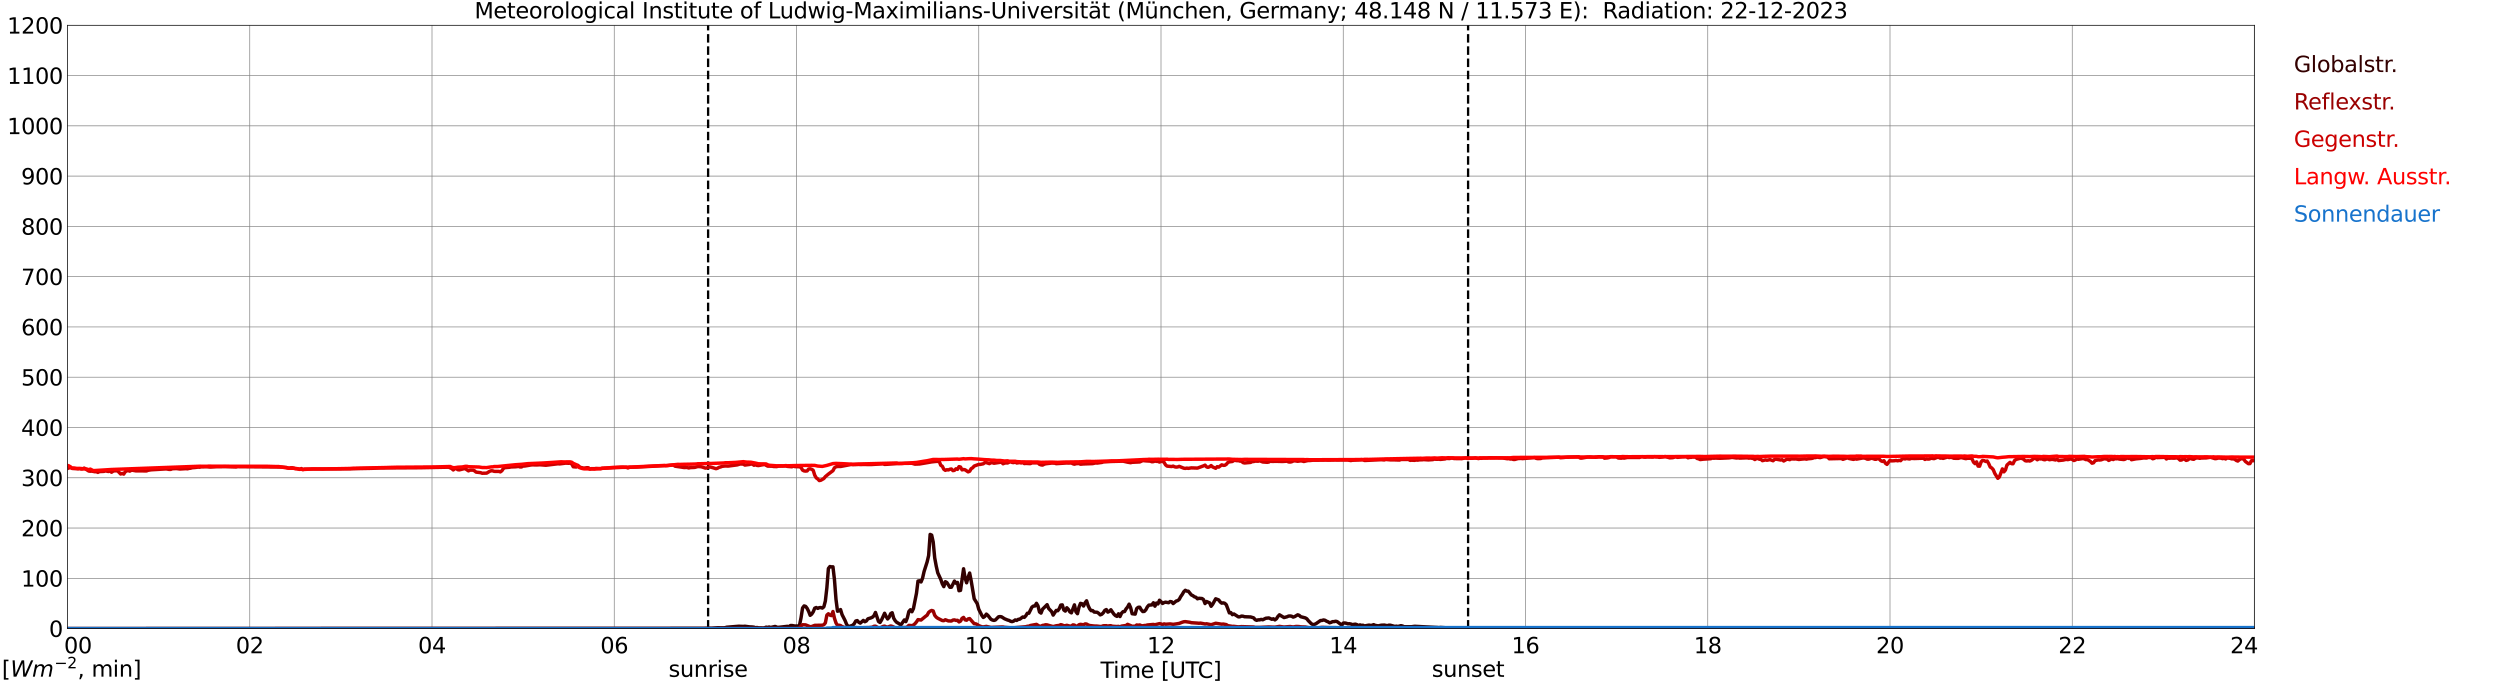 <?xml version="1.0" encoding="utf-8" standalone="no"?>
<!DOCTYPE svg PUBLIC "-//W3C//DTD SVG 1.1//EN"
  "http://www.w3.org/Graphics/SVG/1.1/DTD/svg11.dtd">
<svg xmlns:xlink="http://www.w3.org/1999/xlink" width="1085.4pt" height="296.64pt" viewBox="0 0 1085.4 296.64" xmlns="http://www.w3.org/2000/svg" version="1.1">
 <defs>
  <style type="text/css">*{stroke-linejoin: round; stroke-linecap: butt}</style>
 </defs>
 <g id="figure_1">
  <g id="patch_1">
   <path d="M 0 296.64 
L 1085.4 296.64 
L 1085.4 0 
L 0 0 
z
" style="fill: #ffffff"/>
  </g>
  <g id="axes_1">
   <g id="patch_2">
    <path d="M 29.306 272.909 
L 978.814 272.909 
L 978.814 10.976 
L 29.306 10.976 
z
" style="fill: #ffffff"/>
   </g>
   <g id="patch_3">
    <path d="M 978.814 272.909 
L 978.814 272.909 
L 978.814 10.976 
L 978.814 10.976 
z
" clip-path="url(#pa60a0b6863)" style="fill: #d3d3d3; opacity: 0.25; stroke: #d3d3d3; stroke-linejoin: miter"/>
   </g>
   <g id="matplotlib.axis_1">
    <g id="xtick_1">
     <g id="line2d_1">
      <path d="M 29.306 272.909 
L 29.306 10.976 
" clip-path="url(#pa60a0b6863)" style="fill: none; stroke: #808080; stroke-width: 0.3; stroke-linecap: square"/>
     </g>
     <g id="line2d_2"/>
     <g id="text_1">
      <!--    00 -->
      <g transform="translate(18.733 283.627) scale(0.095 -0.095)">
       <defs>
        <path id="DejaVuSans-20" transform="scale(0.016)"/>
        <path id="DejaVuSans-30" d="M 2034 4250 
Q 1547 4250 1301 3770 
Q 1056 3291 1056 2328 
Q 1056 1369 1301 889 
Q 1547 409 2034 409 
Q 2525 409 2770 889 
Q 3016 1369 3016 2328 
Q 3016 3291 2770 3770 
Q 2525 4250 2034 4250 
z
M 2034 4750 
Q 2819 4750 3233 4129 
Q 3647 3509 3647 2328 
Q 3647 1150 3233 529 
Q 2819 -91 2034 -91 
Q 1250 -91 836 529 
Q 422 1150 422 2328 
Q 422 3509 836 4129 
Q 1250 4750 2034 4750 
z
" transform="scale(0.016)"/>
       </defs>
       <use xlink:href="#DejaVuSans-20"/>
       <use xlink:href="#DejaVuSans-20" transform="translate(31.787 0)"/>
       <use xlink:href="#DejaVuSans-20" transform="translate(63.574 0)"/>
       <use xlink:href="#DejaVuSans-30" transform="translate(95.361 0)"/>
       <use xlink:href="#DejaVuSans-30" transform="translate(158.984 0)"/>
      </g>
     </g>
    </g>
    <g id="xtick_2">
     <g id="line2d_3">
      <path d="M 108.431 272.909 
L 108.431 10.976 
" clip-path="url(#pa60a0b6863)" style="fill: none; stroke: #808080; stroke-width: 0.3; stroke-linecap: square"/>
     </g>
     <g id="line2d_4"/>
     <g id="text_2">
      <!-- 02 -->
      <g transform="translate(102.387 283.627) scale(0.095 -0.095)">
       <defs>
        <path id="DejaVuSans-32" d="M 1228 531 
L 3431 531 
L 3431 0 
L 469 0 
L 469 531 
Q 828 903 1448 1529 
Q 2069 2156 2228 2338 
Q 2531 2678 2651 2914 
Q 2772 3150 2772 3378 
Q 2772 3750 2511 3984 
Q 2250 4219 1831 4219 
Q 1534 4219 1204 4116 
Q 875 4013 500 3803 
L 500 4441 
Q 881 4594 1212 4672 
Q 1544 4750 1819 4750 
Q 2544 4750 2975 4387 
Q 3406 4025 3406 3419 
Q 3406 3131 3298 2873 
Q 3191 2616 2906 2266 
Q 2828 2175 2409 1742 
Q 1991 1309 1228 531 
z
" transform="scale(0.016)"/>
       </defs>
       <use xlink:href="#DejaVuSans-30"/>
       <use xlink:href="#DejaVuSans-32" transform="translate(63.623 0)"/>
      </g>
     </g>
    </g>
    <g id="xtick_3">
     <g id="line2d_5">
      <path d="M 187.557 272.909 
L 187.557 10.976 
" clip-path="url(#pa60a0b6863)" style="fill: none; stroke: #808080; stroke-width: 0.3; stroke-linecap: square"/>
     </g>
     <g id="line2d_6"/>
     <g id="text_3">
      <!-- 04 -->
      <g transform="translate(181.513 283.627) scale(0.095 -0.095)">
       <defs>
        <path id="DejaVuSans-34" d="M 2419 4116 
L 825 1625 
L 2419 1625 
L 2419 4116 
z
M 2253 4666 
L 3047 4666 
L 3047 1625 
L 3713 1625 
L 3713 1100 
L 3047 1100 
L 3047 0 
L 2419 0 
L 2419 1100 
L 313 1100 
L 313 1709 
L 2253 4666 
z
" transform="scale(0.016)"/>
       </defs>
       <use xlink:href="#DejaVuSans-30"/>
       <use xlink:href="#DejaVuSans-34" transform="translate(63.623 0)"/>
      </g>
     </g>
    </g>
    <g id="xtick_4">
     <g id="line2d_7">
      <path d="M 266.683 272.909 
L 266.683 10.976 
" clip-path="url(#pa60a0b6863)" style="fill: none; stroke: #808080; stroke-width: 0.3; stroke-linecap: square"/>
     </g>
     <g id="line2d_8"/>
     <g id="text_4">
      <!-- 06 -->
      <g transform="translate(260.638 283.627) scale(0.095 -0.095)">
       <defs>
        <path id="DejaVuSans-36" d="M 2113 2584 
Q 1688 2584 1439 2293 
Q 1191 2003 1191 1497 
Q 1191 994 1439 701 
Q 1688 409 2113 409 
Q 2538 409 2786 701 
Q 3034 994 3034 1497 
Q 3034 2003 2786 2293 
Q 2538 2584 2113 2584 
z
M 3366 4563 
L 3366 3988 
Q 3128 4100 2886 4159 
Q 2644 4219 2406 4219 
Q 1781 4219 1451 3797 
Q 1122 3375 1075 2522 
Q 1259 2794 1537 2939 
Q 1816 3084 2150 3084 
Q 2853 3084 3261 2657 
Q 3669 2231 3669 1497 
Q 3669 778 3244 343 
Q 2819 -91 2113 -91 
Q 1303 -91 875 529 
Q 447 1150 447 2328 
Q 447 3434 972 4092 
Q 1497 4750 2381 4750 
Q 2619 4750 2861 4703 
Q 3103 4656 3366 4563 
z
" transform="scale(0.016)"/>
       </defs>
       <use xlink:href="#DejaVuSans-30"/>
       <use xlink:href="#DejaVuSans-36" transform="translate(63.623 0)"/>
      </g>
     </g>
    </g>
    <g id="xtick_5">
     <g id="line2d_9">
      <path d="M 345.808 272.909 
L 345.808 10.976 
" clip-path="url(#pa60a0b6863)" style="fill: none; stroke: #808080; stroke-width: 0.3; stroke-linecap: square"/>
     </g>
     <g id="line2d_10"/>
     <g id="text_5">
      <!-- 08 -->
      <g transform="translate(339.764 283.627) scale(0.095 -0.095)">
       <defs>
        <path id="DejaVuSans-38" d="M 2034 2216 
Q 1584 2216 1326 1975 
Q 1069 1734 1069 1313 
Q 1069 891 1326 650 
Q 1584 409 2034 409 
Q 2484 409 2743 651 
Q 3003 894 3003 1313 
Q 3003 1734 2745 1975 
Q 2488 2216 2034 2216 
z
M 1403 2484 
Q 997 2584 770 2862 
Q 544 3141 544 3541 
Q 544 4100 942 4425 
Q 1341 4750 2034 4750 
Q 2731 4750 3128 4425 
Q 3525 4100 3525 3541 
Q 3525 3141 3298 2862 
Q 3072 2584 2669 2484 
Q 3125 2378 3379 2068 
Q 3634 1759 3634 1313 
Q 3634 634 3220 271 
Q 2806 -91 2034 -91 
Q 1263 -91 848 271 
Q 434 634 434 1313 
Q 434 1759 690 2068 
Q 947 2378 1403 2484 
z
M 1172 3481 
Q 1172 3119 1398 2916 
Q 1625 2713 2034 2713 
Q 2441 2713 2670 2916 
Q 2900 3119 2900 3481 
Q 2900 3844 2670 4047 
Q 2441 4250 2034 4250 
Q 1625 4250 1398 4047 
Q 1172 3844 1172 3481 
z
" transform="scale(0.016)"/>
       </defs>
       <use xlink:href="#DejaVuSans-30"/>
       <use xlink:href="#DejaVuSans-38" transform="translate(63.623 0)"/>
      </g>
     </g>
    </g>
    <g id="xtick_6">
     <g id="line2d_11">
      <path d="M 424.934 272.909 
L 424.934 10.976 
" clip-path="url(#pa60a0b6863)" style="fill: none; stroke: #808080; stroke-width: 0.3; stroke-linecap: square"/>
     </g>
     <g id="line2d_12"/>
     <g id="text_6">
      <!-- 10 -->
      <g transform="translate(418.89 283.627) scale(0.095 -0.095)">
       <defs>
        <path id="DejaVuSans-31" d="M 794 531 
L 1825 531 
L 1825 4091 
L 703 3866 
L 703 4441 
L 1819 4666 
L 2450 4666 
L 2450 531 
L 3481 531 
L 3481 0 
L 794 0 
L 794 531 
z
" transform="scale(0.016)"/>
       </defs>
       <use xlink:href="#DejaVuSans-31"/>
       <use xlink:href="#DejaVuSans-30" transform="translate(63.623 0)"/>
      </g>
     </g>
    </g>
    <g id="xtick_7">
     <g id="line2d_13">
      <path d="M 504.06 272.909 
L 504.06 10.976 
" clip-path="url(#pa60a0b6863)" style="fill: none; stroke: #808080; stroke-width: 0.3; stroke-linecap: square"/>
     </g>
     <g id="line2d_14"/>
     <g id="text_7">
      <!-- 12 -->
      <g transform="translate(498.015 283.627) scale(0.095 -0.095)">
       <use xlink:href="#DejaVuSans-31"/>
       <use xlink:href="#DejaVuSans-32" transform="translate(63.623 0)"/>
      </g>
     </g>
    </g>
    <g id="xtick_8">
     <g id="line2d_15">
      <path d="M 583.185 272.909 
L 583.185 10.976 
" clip-path="url(#pa60a0b6863)" style="fill: none; stroke: #808080; stroke-width: 0.3; stroke-linecap: square"/>
     </g>
     <g id="line2d_16"/>
     <g id="text_8">
      <!-- 14 -->
      <g transform="translate(577.141 283.627) scale(0.095 -0.095)">
       <use xlink:href="#DejaVuSans-31"/>
       <use xlink:href="#DejaVuSans-34" transform="translate(63.623 0)"/>
      </g>
     </g>
    </g>
    <g id="xtick_9">
     <g id="line2d_17">
      <path d="M 662.311 272.909 
L 662.311 10.976 
" clip-path="url(#pa60a0b6863)" style="fill: none; stroke: #808080; stroke-width: 0.3; stroke-linecap: square"/>
     </g>
     <g id="line2d_18"/>
     <g id="text_9">
      <!-- 16 -->
      <g transform="translate(656.267 283.627) scale(0.095 -0.095)">
       <use xlink:href="#DejaVuSans-31"/>
       <use xlink:href="#DejaVuSans-36" transform="translate(63.623 0)"/>
      </g>
     </g>
    </g>
    <g id="xtick_10">
     <g id="line2d_19">
      <path d="M 741.437 272.909 
L 741.437 10.976 
" clip-path="url(#pa60a0b6863)" style="fill: none; stroke: #808080; stroke-width: 0.3; stroke-linecap: square"/>
     </g>
     <g id="line2d_20"/>
     <g id="text_10">
      <!-- 18 -->
      <g transform="translate(735.392 283.627) scale(0.095 -0.095)">
       <use xlink:href="#DejaVuSans-31"/>
       <use xlink:href="#DejaVuSans-38" transform="translate(63.623 0)"/>
      </g>
     </g>
    </g>
    <g id="xtick_11">
     <g id="line2d_21">
      <path d="M 820.562 272.909 
L 820.562 10.976 
" clip-path="url(#pa60a0b6863)" style="fill: none; stroke: #808080; stroke-width: 0.3; stroke-linecap: square"/>
     </g>
     <g id="line2d_22"/>
     <g id="text_11">
      <!-- 20 -->
      <g transform="translate(814.518 283.627) scale(0.095 -0.095)">
       <use xlink:href="#DejaVuSans-32"/>
       <use xlink:href="#DejaVuSans-30" transform="translate(63.623 0)"/>
      </g>
     </g>
    </g>
    <g id="xtick_12">
     <g id="line2d_23">
      <path d="M 899.688 272.909 
L 899.688 10.976 
" clip-path="url(#pa60a0b6863)" style="fill: none; stroke: #808080; stroke-width: 0.3; stroke-linecap: square"/>
     </g>
     <g id="line2d_24"/>
     <g id="text_12">
      <!-- 22 -->
      <g transform="translate(893.644 283.627) scale(0.095 -0.095)">
       <use xlink:href="#DejaVuSans-32"/>
       <use xlink:href="#DejaVuSans-32" transform="translate(63.623 0)"/>
      </g>
     </g>
    </g>
    <g id="xtick_13">
     <g id="line2d_25">
      <path d="M 978.814 272.909 
L 978.814 10.976 
" clip-path="url(#pa60a0b6863)" style="fill: none; stroke: #808080; stroke-width: 0.3; stroke-linecap: square"/>
     </g>
     <g id="line2d_26"/>
     <g id="text_13">
      <!-- 24    -->
      <g transform="translate(968.241 283.627) scale(0.095 -0.095)">
       <use xlink:href="#DejaVuSans-32"/>
       <use xlink:href="#DejaVuSans-34" transform="translate(63.623 0)"/>
       <use xlink:href="#DejaVuSans-20" transform="translate(127.246 0)"/>
       <use xlink:href="#DejaVuSans-20" transform="translate(159.033 0)"/>
       <use xlink:href="#DejaVuSans-20" transform="translate(190.82 0)"/>
      </g>
     </g>
    </g>
    <g id="text_14">
     <!-- Time [UTC] -->
     <g transform="translate(477.806 294.322) scale(0.095 -0.095)">
      <defs>
       <path id="DejaVuSans-54" d="M -19 4666 
L 3928 4666 
L 3928 4134 
L 2272 4134 
L 2272 0 
L 1638 0 
L 1638 4134 
L -19 4134 
L -19 4666 
z
" transform="scale(0.016)"/>
       <path id="DejaVuSans-69" d="M 603 3500 
L 1178 3500 
L 1178 0 
L 603 0 
L 603 3500 
z
M 603 4863 
L 1178 4863 
L 1178 4134 
L 603 4134 
L 603 4863 
z
" transform="scale(0.016)"/>
       <path id="DejaVuSans-6d" d="M 3328 2828 
Q 3544 3216 3844 3400 
Q 4144 3584 4550 3584 
Q 5097 3584 5394 3201 
Q 5691 2819 5691 2113 
L 5691 0 
L 5113 0 
L 5113 2094 
Q 5113 2597 4934 2840 
Q 4756 3084 4391 3084 
Q 3944 3084 3684 2787 
Q 3425 2491 3425 1978 
L 3425 0 
L 2847 0 
L 2847 2094 
Q 2847 2600 2669 2842 
Q 2491 3084 2119 3084 
Q 1678 3084 1418 2786 
Q 1159 2488 1159 1978 
L 1159 0 
L 581 0 
L 581 3500 
L 1159 3500 
L 1159 2956 
Q 1356 3278 1631 3431 
Q 1906 3584 2284 3584 
Q 2666 3584 2933 3390 
Q 3200 3197 3328 2828 
z
" transform="scale(0.016)"/>
       <path id="DejaVuSans-65" d="M 3597 1894 
L 3597 1613 
L 953 1613 
Q 991 1019 1311 708 
Q 1631 397 2203 397 
Q 2534 397 2845 478 
Q 3156 559 3463 722 
L 3463 178 
Q 3153 47 2828 -22 
Q 2503 -91 2169 -91 
Q 1331 -91 842 396 
Q 353 884 353 1716 
Q 353 2575 817 3079 
Q 1281 3584 2069 3584 
Q 2775 3584 3186 3129 
Q 3597 2675 3597 1894 
z
M 3022 2063 
Q 3016 2534 2758 2815 
Q 2500 3097 2075 3097 
Q 1594 3097 1305 2825 
Q 1016 2553 972 2059 
L 3022 2063 
z
" transform="scale(0.016)"/>
       <path id="DejaVuSans-5b" d="M 550 4863 
L 1875 4863 
L 1875 4416 
L 1125 4416 
L 1125 -397 
L 1875 -397 
L 1875 -844 
L 550 -844 
L 550 4863 
z
" transform="scale(0.016)"/>
       <path id="DejaVuSans-55" d="M 556 4666 
L 1191 4666 
L 1191 1831 
Q 1191 1081 1462 751 
Q 1734 422 2344 422 
Q 2950 422 3222 751 
Q 3494 1081 3494 1831 
L 3494 4666 
L 4128 4666 
L 4128 1753 
Q 4128 841 3676 375 
Q 3225 -91 2344 -91 
Q 1459 -91 1007 375 
Q 556 841 556 1753 
L 556 4666 
z
" transform="scale(0.016)"/>
       <path id="DejaVuSans-43" d="M 4122 4306 
L 4122 3641 
Q 3803 3938 3442 4084 
Q 3081 4231 2675 4231 
Q 1875 4231 1450 3742 
Q 1025 3253 1025 2328 
Q 1025 1406 1450 917 
Q 1875 428 2675 428 
Q 3081 428 3442 575 
Q 3803 722 4122 1019 
L 4122 359 
Q 3791 134 3420 21 
Q 3050 -91 2638 -91 
Q 1578 -91 968 557 
Q 359 1206 359 2328 
Q 359 3453 968 4101 
Q 1578 4750 2638 4750 
Q 3056 4750 3426 4639 
Q 3797 4528 4122 4306 
z
" transform="scale(0.016)"/>
       <path id="DejaVuSans-5d" d="M 1947 4863 
L 1947 -844 
L 622 -844 
L 622 -397 
L 1369 -397 
L 1369 4416 
L 622 4416 
L 622 4863 
L 1947 4863 
z
" transform="scale(0.016)"/>
      </defs>
      <use xlink:href="#DejaVuSans-54"/>
      <use xlink:href="#DejaVuSans-69" transform="translate(57.959 0)"/>
      <use xlink:href="#DejaVuSans-6d" transform="translate(85.742 0)"/>
      <use xlink:href="#DejaVuSans-65" transform="translate(183.154 0)"/>
      <use xlink:href="#DejaVuSans-20" transform="translate(244.678 0)"/>
      <use xlink:href="#DejaVuSans-5b" transform="translate(276.465 0)"/>
      <use xlink:href="#DejaVuSans-55" transform="translate(315.479 0)"/>
      <use xlink:href="#DejaVuSans-54" transform="translate(388.672 0)"/>
      <use xlink:href="#DejaVuSans-43" transform="translate(443.881 0)"/>
      <use xlink:href="#DejaVuSans-5d" transform="translate(513.705 0)"/>
     </g>
    </g>
   </g>
   <g id="matplotlib.axis_2">
    <g id="ytick_1">
     <g id="line2d_27">
      <path d="M 29.306 272.909 
L 978.814 272.909 
" clip-path="url(#pa60a0b6863)" style="fill: none; stroke: #808080; stroke-width: 0.3; stroke-linecap: square"/>
     </g>
     <g id="line2d_28"/>
     <g id="text_15">
      <!-- 0 -->
      <g transform="translate(21.261 276.518) scale(0.095 -0.095)">
       <use xlink:href="#DejaVuSans-30"/>
      </g>
     </g>
    </g>
    <g id="ytick_2">
     <g id="line2d_29">
      <path d="M 29.306 251.081 
L 978.814 251.081 
" clip-path="url(#pa60a0b6863)" style="fill: none; stroke: #808080; stroke-width: 0.3; stroke-linecap: square"/>
     </g>
     <g id="line2d_30"/>
     <g id="text_16">
      <!-- 100 -->
      <g transform="translate(9.173 254.69) scale(0.095 -0.095)">
       <use xlink:href="#DejaVuSans-31"/>
       <use xlink:href="#DejaVuSans-30" transform="translate(63.623 0)"/>
       <use xlink:href="#DejaVuSans-30" transform="translate(127.246 0)"/>
      </g>
     </g>
    </g>
    <g id="ytick_3">
     <g id="line2d_31">
      <path d="M 29.306 229.253 
L 978.814 229.253 
" clip-path="url(#pa60a0b6863)" style="fill: none; stroke: #808080; stroke-width: 0.3; stroke-linecap: square"/>
     </g>
     <g id="line2d_32"/>
     <g id="text_17">
      <!-- 200 -->
      <g transform="translate(9.173 232.863) scale(0.095 -0.095)">
       <use xlink:href="#DejaVuSans-32"/>
       <use xlink:href="#DejaVuSans-30" transform="translate(63.623 0)"/>
       <use xlink:href="#DejaVuSans-30" transform="translate(127.246 0)"/>
      </g>
     </g>
    </g>
    <g id="ytick_4">
     <g id="line2d_33">
      <path d="M 29.306 207.426 
L 978.814 207.426 
" clip-path="url(#pa60a0b6863)" style="fill: none; stroke: #808080; stroke-width: 0.3; stroke-linecap: square"/>
     </g>
     <g id="line2d_34"/>
     <g id="text_18">
      <!-- 300 -->
      <g transform="translate(9.173 211.035) scale(0.095 -0.095)">
       <defs>
        <path id="DejaVuSans-33" d="M 2597 2516 
Q 3050 2419 3304 2112 
Q 3559 1806 3559 1356 
Q 3559 666 3084 287 
Q 2609 -91 1734 -91 
Q 1441 -91 1130 -33 
Q 819 25 488 141 
L 488 750 
Q 750 597 1062 519 
Q 1375 441 1716 441 
Q 2309 441 2620 675 
Q 2931 909 2931 1356 
Q 2931 1769 2642 2001 
Q 2353 2234 1838 2234 
L 1294 2234 
L 1294 2753 
L 1863 2753 
Q 2328 2753 2575 2939 
Q 2822 3125 2822 3475 
Q 2822 3834 2567 4026 
Q 2313 4219 1838 4219 
Q 1578 4219 1281 4162 
Q 984 4106 628 3988 
L 628 4550 
Q 988 4650 1302 4700 
Q 1616 4750 1894 4750 
Q 2613 4750 3031 4423 
Q 3450 4097 3450 3541 
Q 3450 3153 3228 2886 
Q 3006 2619 2597 2516 
z
" transform="scale(0.016)"/>
       </defs>
       <use xlink:href="#DejaVuSans-33"/>
       <use xlink:href="#DejaVuSans-30" transform="translate(63.623 0)"/>
       <use xlink:href="#DejaVuSans-30" transform="translate(127.246 0)"/>
      </g>
     </g>
    </g>
    <g id="ytick_5">
     <g id="line2d_35">
      <path d="M 29.306 185.598 
L 978.814 185.598 
" clip-path="url(#pa60a0b6863)" style="fill: none; stroke: #808080; stroke-width: 0.3; stroke-linecap: square"/>
     </g>
     <g id="line2d_36"/>
     <g id="text_19">
      <!-- 400 -->
      <g transform="translate(9.173 189.207) scale(0.095 -0.095)">
       <use xlink:href="#DejaVuSans-34"/>
       <use xlink:href="#DejaVuSans-30" transform="translate(63.623 0)"/>
       <use xlink:href="#DejaVuSans-30" transform="translate(127.246 0)"/>
      </g>
     </g>
    </g>
    <g id="ytick_6">
     <g id="line2d_37">
      <path d="M 29.306 163.77 
L 978.814 163.77 
" clip-path="url(#pa60a0b6863)" style="fill: none; stroke: #808080; stroke-width: 0.3; stroke-linecap: square"/>
     </g>
     <g id="line2d_38"/>
     <g id="text_20">
      <!-- 500 -->
      <g transform="translate(9.173 167.379) scale(0.095 -0.095)">
       <defs>
        <path id="DejaVuSans-35" d="M 691 4666 
L 3169 4666 
L 3169 4134 
L 1269 4134 
L 1269 2991 
Q 1406 3038 1543 3061 
Q 1681 3084 1819 3084 
Q 2600 3084 3056 2656 
Q 3513 2228 3513 1497 
Q 3513 744 3044 326 
Q 2575 -91 1722 -91 
Q 1428 -91 1123 -41 
Q 819 9 494 109 
L 494 744 
Q 775 591 1075 516 
Q 1375 441 1709 441 
Q 2250 441 2565 725 
Q 2881 1009 2881 1497 
Q 2881 1984 2565 2268 
Q 2250 2553 1709 2553 
Q 1456 2553 1204 2497 
Q 953 2441 691 2322 
L 691 4666 
z
" transform="scale(0.016)"/>
       </defs>
       <use xlink:href="#DejaVuSans-35"/>
       <use xlink:href="#DejaVuSans-30" transform="translate(63.623 0)"/>
       <use xlink:href="#DejaVuSans-30" transform="translate(127.246 0)"/>
      </g>
     </g>
    </g>
    <g id="ytick_7">
     <g id="line2d_39">
      <path d="M 29.306 141.942 
L 978.814 141.942 
" clip-path="url(#pa60a0b6863)" style="fill: none; stroke: #808080; stroke-width: 0.3; stroke-linecap: square"/>
     </g>
     <g id="line2d_40"/>
     <g id="text_21">
      <!-- 600 -->
      <g transform="translate(9.173 145.551) scale(0.095 -0.095)">
       <use xlink:href="#DejaVuSans-36"/>
       <use xlink:href="#DejaVuSans-30" transform="translate(63.623 0)"/>
       <use xlink:href="#DejaVuSans-30" transform="translate(127.246 0)"/>
      </g>
     </g>
    </g>
    <g id="ytick_8">
     <g id="line2d_41">
      <path d="M 29.306 120.114 
L 978.814 120.114 
" clip-path="url(#pa60a0b6863)" style="fill: none; stroke: #808080; stroke-width: 0.3; stroke-linecap: square"/>
     </g>
     <g id="line2d_42"/>
     <g id="text_22">
      <!-- 700 -->
      <g transform="translate(9.173 123.724) scale(0.095 -0.095)">
       <defs>
        <path id="DejaVuSans-37" d="M 525 4666 
L 3525 4666 
L 3525 4397 
L 1831 0 
L 1172 0 
L 2766 4134 
L 525 4134 
L 525 4666 
z
" transform="scale(0.016)"/>
       </defs>
       <use xlink:href="#DejaVuSans-37"/>
       <use xlink:href="#DejaVuSans-30" transform="translate(63.623 0)"/>
       <use xlink:href="#DejaVuSans-30" transform="translate(127.246 0)"/>
      </g>
     </g>
    </g>
    <g id="ytick_9">
     <g id="line2d_43">
      <path d="M 29.306 98.287 
L 978.814 98.287 
" clip-path="url(#pa60a0b6863)" style="fill: none; stroke: #808080; stroke-width: 0.3; stroke-linecap: square"/>
     </g>
     <g id="line2d_44"/>
     <g id="text_23">
      <!-- 800 -->
      <g transform="translate(9.173 101.896) scale(0.095 -0.095)">
       <use xlink:href="#DejaVuSans-38"/>
       <use xlink:href="#DejaVuSans-30" transform="translate(63.623 0)"/>
       <use xlink:href="#DejaVuSans-30" transform="translate(127.246 0)"/>
      </g>
     </g>
    </g>
    <g id="ytick_10">
     <g id="line2d_45">
      <path d="M 29.306 76.459 
L 978.814 76.459 
" clip-path="url(#pa60a0b6863)" style="fill: none; stroke: #808080; stroke-width: 0.3; stroke-linecap: square"/>
     </g>
     <g id="line2d_46"/>
     <g id="text_24">
      <!-- 900 -->
      <g transform="translate(9.173 80.068) scale(0.095 -0.095)">
       <defs>
        <path id="DejaVuSans-39" d="M 703 97 
L 703 672 
Q 941 559 1184 500 
Q 1428 441 1663 441 
Q 2288 441 2617 861 
Q 2947 1281 2994 2138 
Q 2813 1869 2534 1725 
Q 2256 1581 1919 1581 
Q 1219 1581 811 2004 
Q 403 2428 403 3163 
Q 403 3881 828 4315 
Q 1253 4750 1959 4750 
Q 2769 4750 3195 4129 
Q 3622 3509 3622 2328 
Q 3622 1225 3098 567 
Q 2575 -91 1691 -91 
Q 1453 -91 1209 -44 
Q 966 3 703 97 
z
M 1959 2075 
Q 2384 2075 2632 2365 
Q 2881 2656 2881 3163 
Q 2881 3666 2632 3958 
Q 2384 4250 1959 4250 
Q 1534 4250 1286 3958 
Q 1038 3666 1038 3163 
Q 1038 2656 1286 2365 
Q 1534 2075 1959 2075 
z
" transform="scale(0.016)"/>
       </defs>
       <use xlink:href="#DejaVuSans-39"/>
       <use xlink:href="#DejaVuSans-30" transform="translate(63.623 0)"/>
       <use xlink:href="#DejaVuSans-30" transform="translate(127.246 0)"/>
      </g>
     </g>
    </g>
    <g id="ytick_11">
     <g id="line2d_47">
      <path d="M 29.306 54.631 
L 978.814 54.631 
" clip-path="url(#pa60a0b6863)" style="fill: none; stroke: #808080; stroke-width: 0.3; stroke-linecap: square"/>
     </g>
     <g id="line2d_48"/>
     <g id="text_25">
      <!-- 1000 -->
      <g transform="translate(3.128 58.24) scale(0.095 -0.095)">
       <use xlink:href="#DejaVuSans-31"/>
       <use xlink:href="#DejaVuSans-30" transform="translate(63.623 0)"/>
       <use xlink:href="#DejaVuSans-30" transform="translate(127.246 0)"/>
       <use xlink:href="#DejaVuSans-30" transform="translate(190.869 0)"/>
      </g>
     </g>
    </g>
    <g id="ytick_12">
     <g id="line2d_49">
      <path d="M 29.306 32.803 
L 978.814 32.803 
" clip-path="url(#pa60a0b6863)" style="fill: none; stroke: #808080; stroke-width: 0.3; stroke-linecap: square"/>
     </g>
     <g id="line2d_50"/>
     <g id="text_26">
      <!-- 1100 -->
      <g transform="translate(3.128 36.413) scale(0.095 -0.095)">
       <use xlink:href="#DejaVuSans-31"/>
       <use xlink:href="#DejaVuSans-31" transform="translate(63.623 0)"/>
       <use xlink:href="#DejaVuSans-30" transform="translate(127.246 0)"/>
       <use xlink:href="#DejaVuSans-30" transform="translate(190.869 0)"/>
      </g>
     </g>
    </g>
    <g id="ytick_13">
     <g id="line2d_51">
      <path d="M 29.306 10.976 
L 978.814 10.976 
" clip-path="url(#pa60a0b6863)" style="fill: none; stroke: #808080; stroke-width: 0.3; stroke-linecap: square"/>
     </g>
     <g id="line2d_52"/>
     <g id="text_27">
      <!-- 1200 -->
      <g transform="translate(3.128 14.585) scale(0.095 -0.095)">
       <use xlink:href="#DejaVuSans-31"/>
       <use xlink:href="#DejaVuSans-32" transform="translate(63.623 0)"/>
       <use xlink:href="#DejaVuSans-30" transform="translate(127.246 0)"/>
       <use xlink:href="#DejaVuSans-30" transform="translate(190.869 0)"/>
      </g>
     </g>
    </g>
   </g>
   <g id="line2d_53">
    <path d="M 307.432 272.909 
L 307.432 10.976 
" clip-path="url(#pa60a0b6863)" style="fill: none; stroke-dasharray: 3.7,1.6; stroke-dashoffset: 0; stroke: #000000"/>
   </g>
   <g id="line2d_54">
    <path d="M 637.386 272.909 
L 637.386 10.976 
" clip-path="url(#pa60a0b6863)" style="fill: none; stroke-dasharray: 3.7,1.6; stroke-dashoffset: 0; stroke: #000000"/>
   </g>
   <g id="line2d_55">
    <path d="M 29.306 272.909 
L 304.927 272.804 
L 307.564 272.743 
L 308.883 272.743 
L 311.521 272.54 
L 314.158 272.562 
L 314.818 272.52 
L 315.477 272.317 
L 320.752 271.892 
L 322.73 271.972 
L 323.39 271.892 
L 325.368 272.156 
L 326.686 272.217 
L 327.346 272.298 
L 328.005 272.54 
L 328.665 272.44 
L 329.324 272.581 
L 330.643 272.601 
L 331.302 272.643 
L 331.961 272.562 
L 332.621 272.278 
L 333.28 272.398 
L 333.94 272.217 
L 334.599 272.42 
L 336.577 271.972 
L 337.236 272.298 
L 337.896 272.378 
L 341.852 271.933 
L 342.512 272.075 
L 343.171 271.588 
L 343.83 271.569 
L 345.149 271.811 
L 345.808 271.769 
L 346.468 271.852 
L 347.127 271.385 
L 347.787 268.163 
L 348.446 263.968 
L 349.105 263.075 
L 349.765 263.259 
L 350.424 264.13 
L 351.083 265.446 
L 351.743 267.148 
L 352.402 266.622 
L 353.062 265.629 
L 353.721 264.049 
L 354.38 263.765 
L 355.04 264.13 
L 355.699 263.826 
L 356.359 263.765 
L 357.018 264.007 
L 357.677 263.462 
L 358.337 260.947 
L 358.996 255.152 
L 359.655 246.822 
L 360.315 245.971 
L 360.974 246.113 
L 361.634 246.091 
L 362.293 251.705 
L 362.952 260.218 
L 363.612 265.365 
L 364.271 265.184 
L 364.93 264.656 
L 365.59 266.845 
L 366.909 269.44 
L 367.568 271.082 
L 368.227 271.953 
L 368.887 271.933 
L 370.206 271.466 
L 370.865 270.798 
L 371.524 269.622 
L 372.184 269.44 
L 372.843 270.169 
L 373.502 270.534 
L 374.821 269.36 
L 375.481 269.925 
L 376.14 269.602 
L 376.799 268.67 
L 378.118 268.264 
L 378.777 267.96 
L 379.437 267.312 
L 380.096 265.913 
L 381.415 269.825 
L 382.074 270.25 
L 382.734 269.157 
L 384.053 266.258 
L 384.712 267.635 
L 385.371 268.731 
L 386.031 268 
L 386.69 266.4 
L 387.349 266.035 
L 388.009 268.406 
L 388.668 269.501 
L 389.328 270.209 
L 389.987 270.554 
L 390.646 271.04 
L 391.306 271.082 
L 392.624 269.157 
L 393.284 269.886 
L 393.943 268.183 
L 394.603 265.468 
L 395.262 264.739 
L 395.921 265.588 
L 396.581 264.21 
L 397.899 257.564 
L 398.559 252.273 
L 399.218 252.151 
L 399.878 252.659 
L 400.537 251.037 
L 401.196 248.139 
L 402.515 243.985 
L 403.175 241.208 
L 403.834 232.025 
L 404.493 232.331 
L 405.153 235.31 
L 405.812 242.221 
L 406.471 245.768 
L 407.131 248.687 
L 408.45 251.563 
L 409.109 253.469 
L 409.768 254.685 
L 410.428 252.557 
L 411.087 252.901 
L 412.406 254.969 
L 413.065 254.949 
L 414.384 252.273 
L 415.043 253.205 
L 415.703 252.882 
L 416.362 256.468 
L 417.022 256.307 
L 418.34 246.942 
L 419 250.915 
L 419.659 253.024 
L 420.318 250.631 
L 420.978 248.787 
L 421.637 252.131 
L 422.956 259.976 
L 424.275 262.082 
L 424.934 264.514 
L 426.253 267.148 
L 426.912 268.061 
L 427.572 267.616 
L 428.231 266.622 
L 428.89 267.17 
L 430.209 268.851 
L 430.869 269.196 
L 431.528 269.36 
L 432.187 269.157 
L 433.506 267.799 
L 434.165 267.696 
L 434.825 267.799 
L 436.144 268.65 
L 437.462 269.196 
L 438.122 269.379 
L 438.781 269.744 
L 439.44 269.886 
L 440.1 269.641 
L 440.759 269.157 
L 441.419 269.36 
L 442.078 268.892 
L 442.737 268.831 
L 444.056 267.858 
L 444.716 268.041 
L 445.375 267.332 
L 446.034 266.238 
L 446.694 266.238 
L 448.012 263.604 
L 448.672 263.117 
L 449.331 263.095 
L 449.991 261.94 
L 450.65 263.075 
L 451.309 265.69 
L 451.969 266.177 
L 452.628 264.494 
L 454.606 262.528 
L 455.266 264.149 
L 456.584 265.548 
L 457.244 267.048 
L 458.563 265.022 
L 459.222 265.162 
L 459.881 264.272 
L 460.541 262.711 
L 461.2 262.61 
L 461.859 264.839 
L 462.519 265.304 
L 463.178 263.866 
L 463.838 264.555 
L 464.497 265.649 
L 465.156 266.075 
L 466.475 262.61 
L 467.134 265.629 
L 467.794 266.439 
L 468.453 263.623 
L 469.113 261.96 
L 469.772 262.124 
L 470.431 263.117 
L 471.091 261.737 
L 471.75 260.847 
L 472.409 262.914 
L 473.069 264.313 
L 473.728 265.123 
L 474.388 265.081 
L 475.047 265.73 
L 476.366 265.832 
L 477.025 266.297 
L 477.685 266.948 
L 478.344 266.684 
L 479.003 266.035 
L 479.663 265.001 
L 480.322 264.656 
L 480.981 265.751 
L 481.641 265.426 
L 482.3 264.739 
L 483.619 266.642 
L 484.278 267.271 
L 484.938 267.596 
L 485.597 266.481 
L 486.256 267.677 
L 486.916 266.238 
L 487.575 265.568 
L 488.235 265.507 
L 488.894 264.352 
L 489.553 263.562 
L 490.213 262.305 
L 490.872 263.804 
L 491.532 266.461 
L 492.85 266.622 
L 493.51 264.21 
L 494.169 263.663 
L 494.828 263.623 
L 495.488 264.758 
L 496.147 265.507 
L 496.807 265.446 
L 497.466 264.758 
L 498.125 263.501 
L 498.785 262.731 
L 500.103 262.63 
L 500.763 261.698 
L 501.422 263.178 
L 502.082 261.818 
L 502.741 262.204 
L 503.4 260.602 
L 504.06 261.211 
L 504.719 262.001 
L 505.379 261.617 
L 506.038 261.434 
L 507.357 261.676 
L 508.016 261.17 
L 508.675 261.272 
L 509.335 262.043 
L 510.654 260.947 
L 511.313 260.766 
L 511.972 260.238 
L 512.632 259.002 
L 513.291 258.07 
L 513.95 256.913 
L 514.61 256.287 
L 515.269 256.63 
L 515.929 256.691 
L 517.247 258.313 
L 517.907 258.616 
L 518.566 259.125 
L 519.226 259.306 
L 519.885 259.976 
L 520.544 259.751 
L 521.863 259.854 
L 522.522 260.319 
L 523.182 262.043 
L 523.841 261.15 
L 525.16 261.737 
L 525.819 263.217 
L 526.479 262.366 
L 527.797 259.976 
L 529.116 260.46 
L 529.776 261.353 
L 530.435 261.86 
L 531.094 261.737 
L 531.754 261.94 
L 532.413 262.569 
L 533.732 266.096 
L 534.391 265.974 
L 535.051 266.865 
L 535.71 266.561 
L 537.688 267.838 
L 538.348 267.777 
L 539.007 267.474 
L 539.666 267.535 
L 540.326 267.757 
L 542.963 267.858 
L 544.282 268.244 
L 544.941 269.034 
L 545.601 269.318 
L 546.26 269.115 
L 546.919 269.115 
L 547.579 268.912 
L 548.238 269.076 
L 549.557 268.425 
L 550.876 268.283 
L 552.195 268.873 
L 552.854 268.65 
L 553.513 269.135 
L 554.173 268.65 
L 554.832 267.635 
L 555.491 266.926 
L 557.47 268.122 
L 558.788 267.777 
L 559.448 267.474 
L 560.107 267.432 
L 560.766 267.535 
L 561.426 267.919 
L 562.085 267.716 
L 563.404 266.926 
L 564.063 267.17 
L 564.723 267.757 
L 566.701 268.264 
L 567.36 268.65 
L 568.02 269.48 
L 569.338 270.798 
L 569.998 271.163 
L 570.657 271.082 
L 571.317 270.798 
L 573.295 269.419 
L 573.954 269.379 
L 574.613 269.157 
L 575.273 269.298 
L 575.932 269.702 
L 576.592 269.966 
L 577.251 270.392 
L 577.91 270.209 
L 578.57 269.886 
L 579.229 269.886 
L 579.889 269.724 
L 580.548 269.886 
L 582.526 271.385 
L 583.185 270.534 
L 583.845 270.473 
L 584.504 270.595 
L 585.164 270.837 
L 585.823 270.798 
L 586.482 270.918 
L 587.142 271.182 
L 588.46 270.979 
L 589.12 271.202 
L 589.779 271.588 
L 590.439 271.304 
L 591.098 271.507 
L 591.757 271.446 
L 592.417 271.769 
L 593.736 271.507 
L 594.395 271.405 
L 595.054 271.527 
L 595.714 271.466 
L 596.373 271.202 
L 597.032 271.507 
L 598.351 271.73 
L 599.67 271.446 
L 600.989 271.385 
L 602.307 271.649 
L 602.967 271.427 
L 603.626 271.446 
L 605.604 271.972 
L 606.264 271.852 
L 606.923 271.994 
L 608.242 271.649 
L 608.901 271.791 
L 609.561 272.095 
L 612.858 272.095 
L 614.176 271.911 
L 622.748 272.359 
L 624.067 272.42 
L 624.726 272.501 
L 625.386 272.398 
L 628.023 272.562 
L 630.001 272.621 
L 631.32 272.682 
L 634.617 272.784 
L 638.573 272.804 
L 978.154 272.909 
L 978.154 272.909 
" clip-path="url(#pa60a0b6863)" style="fill: none; stroke: #330000; stroke-width: 1.5; stroke-linecap: square"/>
   </g>
   <g id="line2d_56">
    <path d="M 29.306 272.909 
L 346.468 272.863 
L 347.127 272.64 
L 347.787 271.767 
L 348.446 271.241 
L 349.765 271.302 
L 351.083 271.828 
L 351.743 272.092 
L 352.402 272.012 
L 353.721 271.505 
L 355.699 271.464 
L 357.018 271.444 
L 357.677 271.241 
L 358.337 270.431 
L 358.996 267.046 
L 359.655 266.478 
L 360.315 267.066 
L 360.974 267.269 
L 361.634 265.505 
L 362.293 268.445 
L 362.952 270.451 
L 363.612 271.545 
L 364.271 271.444 
L 364.93 271.586 
L 365.59 272.051 
L 366.249 272.254 
L 366.909 272.599 
L 367.568 272.581 
L 368.227 272.741 
L 370.865 272.68 
L 371.524 272.457 
L 373.502 272.66 
L 374.162 272.538 
L 377.459 272.457 
L 378.777 272.295 
L 379.437 271.909 
L 380.096 271.85 
L 381.415 272.618 
L 382.074 272.618 
L 383.393 271.97 
L 384.053 271.828 
L 384.712 272.154 
L 385.371 272.276 
L 386.69 271.767 
L 387.349 271.951 
L 388.668 272.56 
L 389.328 272.68 
L 391.306 272.66 
L 391.965 272.457 
L 393.284 272.457 
L 393.943 272.173 
L 394.603 271.505 
L 395.921 271.625 
L 396.581 271.363 
L 397.24 270.796 
L 397.899 270.006 
L 398.559 269.013 
L 399.878 269.194 
L 401.856 267.572 
L 402.515 267.087 
L 403.175 265.891 
L 403.834 265.343 
L 404.493 265.04 
L 405.153 265.243 
L 405.812 267.127 
L 406.471 267.939 
L 407.131 268.423 
L 409.109 269.416 
L 409.768 269.477 
L 410.428 269.071 
L 411.746 269.58 
L 413.065 269.619 
L 413.725 269.213 
L 414.384 269.133 
L 415.043 269.355 
L 415.703 269.316 
L 416.362 270.006 
L 417.022 269.661 
L 417.681 268.465 
L 418.34 268.059 
L 419 269.113 
L 419.659 269.274 
L 420.318 268.707 
L 420.978 268.565 
L 422.956 270.796 
L 423.615 270.835 
L 424.275 271.141 
L 424.934 271.625 
L 426.253 272.112 
L 426.912 272.173 
L 428.231 271.951 
L 430.209 272.418 
L 434.825 272.215 
L 435.484 272.215 
L 436.144 272.357 
L 437.462 272.457 
L 439.44 272.618 
L 445.375 272.092 
L 446.034 271.909 
L 446.694 271.87 
L 447.353 271.566 
L 449.991 271.08 
L 451.309 271.889 
L 451.969 271.87 
L 452.628 271.525 
L 453.287 271.444 
L 453.947 271.241 
L 454.606 271.302 
L 455.925 271.686 
L 457.244 272.031 
L 458.563 271.686 
L 459.881 271.525 
L 460.541 271.2 
L 461.2 271.363 
L 461.859 271.686 
L 462.519 271.647 
L 463.178 271.483 
L 464.497 271.828 
L 465.156 271.809 
L 465.816 271.302 
L 466.475 271.403 
L 467.134 271.85 
L 467.794 271.809 
L 468.453 271.241 
L 469.113 271.058 
L 470.431 271.261 
L 471.091 270.877 
L 471.75 270.938 
L 472.409 271.322 
L 473.069 271.566 
L 475.047 271.789 
L 476.366 271.828 
L 477.685 271.992 
L 478.344 271.951 
L 479.003 271.686 
L 480.322 271.647 
L 480.981 271.828 
L 481.641 271.686 
L 482.3 271.667 
L 482.96 271.889 
L 484.938 272.012 
L 485.597 271.931 
L 486.256 272.193 
L 486.916 271.828 
L 488.894 271.566 
L 489.553 271.058 
L 491.532 271.889 
L 492.85 271.87 
L 493.51 271.342 
L 494.169 271.444 
L 494.828 271.322 
L 495.488 271.625 
L 496.147 271.708 
L 496.807 271.566 
L 497.466 271.545 
L 498.125 271.342 
L 500.763 271.099 
L 501.422 271.241 
L 503.4 270.754 
L 504.06 270.896 
L 504.719 271.16 
L 505.379 270.857 
L 506.038 271.019 
L 508.016 270.877 
L 509.335 271.058 
L 510.654 270.877 
L 511.972 270.654 
L 513.291 270.148 
L 513.95 269.945 
L 514.61 269.883 
L 516.588 270.167 
L 517.247 270.348 
L 519.885 270.532 
L 520.544 270.593 
L 521.204 270.532 
L 522.522 270.774 
L 523.182 270.916 
L 523.841 270.816 
L 525.819 271.222 
L 527.138 270.816 
L 527.797 270.593 
L 530.435 270.999 
L 531.094 270.938 
L 532.413 271.18 
L 533.073 271.625 
L 535.051 271.951 
L 535.71 271.931 
L 537.029 272.092 
L 537.688 272.154 
L 539.007 272.051 
L 541.644 272.134 
L 544.282 272.215 
L 544.941 272.396 
L 546.919 272.396 
L 550.876 272.193 
L 552.195 272.254 
L 553.513 272.295 
L 555.491 271.951 
L 557.47 272.234 
L 558.788 272.112 
L 560.107 272.012 
L 561.426 272.193 
L 562.745 271.97 
L 564.063 272.031 
L 564.723 272.154 
L 566.701 272.215 
L 569.338 272.741 
L 571.317 272.68 
L 573.954 272.376 
L 577.91 272.518 
L 579.889 272.498 
L 581.207 272.64 
L 582.526 272.741 
L 583.845 272.599 
L 585.164 272.68 
L 587.142 272.741 
L 588.46 272.741 
L 589.779 272.802 
L 978.154 272.909 
L 978.154 272.909 
" clip-path="url(#pa60a0b6863)" style="fill: none; stroke: #990000; stroke-width: 1.5; stroke-linecap: square"/>
   </g>
   <g id="line2d_57">
    <path d="M 29.306 203.4 
L 30.625 202.896 
L 31.284 203.376 
L 33.262 203.505 
L 33.921 203.566 
L 34.581 203.433 
L 35.24 203.641 
L 35.9 203.501 
L 36.559 203.23 
L 38.537 204.512 
L 39.197 204.588 
L 39.856 204.544 
L 41.175 204.804 
L 41.834 204.782 
L 42.493 205.092 
L 43.153 204.745 
L 45.131 204.658 
L 45.79 204.444 
L 47.109 204.715 
L 47.768 204.45 
L 48.428 205.024 
L 49.087 204.575 
L 49.747 204.396 
L 51.065 204.433 
L 52.384 205.791 
L 53.043 205.537 
L 53.703 205.839 
L 54.362 204.83 
L 55.022 204.415 
L 55.681 204.339 
L 56.34 204.551 
L 57 204.188 
L 57.659 204.188 
L 58.978 204.433 
L 62.275 204.448 
L 63.594 204.472 
L 64.253 204.193 
L 65.572 203.981 
L 72.166 203.582 
L 73.484 203.806 
L 74.144 203.793 
L 74.803 203.514 
L 76.122 203.453 
L 76.781 203.449 
L 78.1 203.638 
L 80.737 203.473 
L 81.397 203.545 
L 82.056 203.346 
L 82.716 203.296 
L 83.375 203.08 
L 84.694 202.975 
L 86.013 202.802 
L 86.672 202.842 
L 87.331 202.695 
L 89.969 202.671 
L 91.288 202.796 
L 93.925 202.65 
L 97.881 202.61 
L 102.497 202.757 
L 103.156 202.621 
L 122.278 202.787 
L 123.597 202.868 
L 124.257 202.922 
L 124.916 203.18 
L 125.575 203.287 
L 126.235 203.099 
L 126.894 203.088 
L 130.191 203.791 
L 130.85 203.431 
L 131.51 203.883 
L 132.169 203.643 
L 151.951 203.566 
L 155.907 203.442 
L 161.182 203.337 
L 165.138 203.189 
L 182.282 203.082 
L 194.81 202.826 
L 196.129 203.435 
L 196.788 204.031 
L 197.448 203.49 
L 198.107 203.451 
L 198.767 203.931 
L 199.426 204.007 
L 201.404 203.507 
L 202.063 203.527 
L 203.382 204.431 
L 204.042 204.119 
L 205.36 204.108 
L 206.02 204.415 
L 206.679 204.976 
L 208.657 205.208 
L 209.317 205.47 
L 211.295 205.417 
L 212.614 204.605 
L 213.273 204.383 
L 213.932 204.429 
L 214.592 204.649 
L 215.91 204.664 
L 216.57 204.649 
L 217.229 204.874 
L 217.889 204.389 
L 218.548 203.403 
L 219.207 203.043 
L 221.186 202.877 
L 221.845 202.739 
L 223.823 202.667 
L 225.142 202.503 
L 225.801 202.741 
L 226.461 202.717 
L 227.12 202.322 
L 227.779 202.34 
L 230.417 201.899 
L 231.076 201.822 
L 233.054 201.875 
L 234.373 201.787 
L 237.011 201.995 
L 242.286 201.351 
L 242.945 201.414 
L 245.583 201.076 
L 246.901 201.137 
L 247.561 201.069 
L 248.22 201.41 
L 248.88 202.65 
L 250.198 202.759 
L 250.858 201.999 
L 251.517 202.606 
L 252.176 202.97 
L 253.495 203.246 
L 254.814 203.067 
L 255.473 203.091 
L 256.133 203.676 
L 256.792 203.459 
L 258.111 203.49 
L 258.77 203.37 
L 260.089 203.431 
L 260.748 203.512 
L 261.408 203.278 
L 263.386 203.224 
L 269.98 202.907 
L 271.958 202.905 
L 272.617 203.167 
L 273.277 202.885 
L 276.573 202.791 
L 287.124 202.226 
L 289.761 202.141 
L 292.399 201.87 
L 293.058 202.401 
L 295.696 202.785 
L 297.014 202.99 
L 298.333 202.946 
L 298.992 203.189 
L 299.652 203.018 
L 301.63 202.929 
L 302.949 202.551 
L 304.267 202.619 
L 304.927 202.778 
L 306.246 203.235 
L 306.905 203.154 
L 307.564 202.868 
L 308.224 202.719 
L 309.543 203.075 
L 310.861 203.492 
L 311.521 203.289 
L 312.18 202.89 
L 312.839 202.743 
L 313.499 202.475 
L 314.818 202.309 
L 316.136 202.357 
L 319.433 201.923 
L 320.093 201.831 
L 321.411 201.434 
L 322.73 201.506 
L 323.39 201.916 
L 325.368 201.65 
L 326.027 201.445 
L 326.686 201.532 
L 327.346 201.993 
L 328.005 201.785 
L 328.665 202.069 
L 329.324 202.128 
L 330.643 201.87 
L 331.961 201.656 
L 333.28 202.366 
L 335.258 202.416 
L 335.918 202.547 
L 337.236 202.578 
L 337.896 202.392 
L 341.193 202.303 
L 341.852 202.488 
L 343.83 202.658 
L 344.49 202.348 
L 345.149 202.586 
L 347.127 202.654 
L 347.787 202.988 
L 348.446 204.114 
L 349.105 204.453 
L 349.765 204.533 
L 350.424 204.453 
L 351.083 203.627 
L 351.743 203.542 
L 352.402 203.739 
L 353.062 204.188 
L 353.721 206.314 
L 354.38 207.474 
L 355.04 207.936 
L 355.699 208.646 
L 356.359 208.51 
L 357.677 207.755 
L 358.337 206.937 
L 359.655 205.832 
L 361.634 204.35 
L 362.293 203.086 
L 362.952 202.667 
L 363.612 202.534 
L 364.93 202.538 
L 369.546 201.652 
L 370.206 201.752 
L 372.184 201.678 
L 372.843 201.63 
L 373.502 201.696 
L 374.821 201.654 
L 378.118 201.694 
L 382.734 201.416 
L 383.393 201.39 
L 384.053 201.626 
L 385.371 201.56 
L 390.646 201.198 
L 395.921 201.133 
L 397.24 201.517 
L 399.218 201.443 
L 402.515 200.882 
L 404.493 200.534 
L 406.471 200.323 
L 407.79 200.336 
L 408.45 202.034 
L 409.109 202.416 
L 409.768 203.739 
L 410.428 204.199 
L 411.087 203.929 
L 411.746 204.044 
L 412.406 203.73 
L 413.065 203.623 
L 413.725 204.326 
L 414.384 204.212 
L 415.043 203.529 
L 415.703 203.776 
L 416.362 202.599 
L 417.022 202.767 
L 417.681 203.996 
L 418.34 203.837 
L 419 203.966 
L 420.318 204.869 
L 420.978 204.618 
L 421.637 203.492 
L 422.297 203.091 
L 422.956 202.344 
L 424.934 201.619 
L 425.593 201.624 
L 426.912 201.36 
L 427.572 200.836 
L 428.231 200.851 
L 429.55 201.29 
L 430.209 200.903 
L 430.869 200.888 
L 431.528 201.128 
L 434.825 200.624 
L 435.484 201.351 
L 436.144 201.061 
L 436.803 200.971 
L 437.462 201.015 
L 438.122 200.668 
L 438.781 200.469 
L 439.44 200.775 
L 440.1 200.853 
L 440.759 200.561 
L 441.419 201.015 
L 442.737 200.825 
L 443.397 201.004 
L 444.056 200.803 
L 444.716 201.259 
L 445.375 201.187 
L 446.694 201.266 
L 447.353 201.277 
L 448.012 200.969 
L 449.331 200.958 
L 450.65 200.975 
L 451.309 201.595 
L 451.969 201.829 
L 452.628 201.931 
L 453.287 201.578 
L 453.947 201.36 
L 456.584 201.05 
L 457.903 201.082 
L 458.563 201.303 
L 463.178 201.015 
L 463.838 201.056 
L 465.156 200.995 
L 465.816 201.351 
L 466.475 201.536 
L 467.134 201.32 
L 468.453 201.244 
L 469.113 201.549 
L 470.431 201.432 
L 474.388 201.288 
L 475.706 200.986 
L 476.366 201.054 
L 477.685 200.862 
L 478.344 200.786 
L 479.003 200.563 
L 482.3 200.356 
L 487.575 200.218 
L 489.553 200.668 
L 490.872 200.884 
L 491.532 200.716 
L 494.828 200.561 
L 496.147 199.96 
L 497.466 200.096 
L 499.444 200.216 
L 500.103 200.484 
L 500.763 200.421 
L 501.422 200.174 
L 502.082 200.303 
L 502.741 200.307 
L 503.4 200.611 
L 504.06 200.331 
L 504.719 200.303 
L 505.379 200.705 
L 506.038 201.835 
L 506.697 202.377 
L 508.675 202.551 
L 509.335 202.366 
L 509.994 202.674 
L 510.654 202.8 
L 511.313 202.722 
L 511.972 202.473 
L 513.95 203.274 
L 514.61 203.359 
L 515.269 203.241 
L 515.929 203.337 
L 517.247 203.132 
L 519.885 203.228 
L 521.204 202.748 
L 522.522 202.257 
L 523.182 201.945 
L 523.841 202.713 
L 524.501 202.898 
L 525.16 202.632 
L 525.819 202.134 
L 526.479 202.726 
L 527.797 203.313 
L 528.457 202.615 
L 529.116 202.802 
L 530.435 201.811 
L 531.094 202.036 
L 531.754 202.006 
L 532.413 201.602 
L 533.073 200.805 
L 533.732 200.519 
L 535.051 200.36 
L 535.71 199.899 
L 536.369 199.895 
L 537.029 200.015 
L 537.688 199.989 
L 538.348 200.209 
L 539.007 200.207 
L 539.666 200.847 
L 540.326 201.01 
L 542.963 200.77 
L 543.623 200.406 
L 544.282 200.388 
L 544.941 200.205 
L 546.26 200.242 
L 546.919 200.065 
L 548.238 200.576 
L 550.216 200.72 
L 550.876 200.593 
L 551.535 200.201 
L 552.195 200.327 
L 554.173 200.29 
L 556.81 200.362 
L 558.129 200.273 
L 558.788 200.222 
L 559.448 200.552 
L 560.107 200.6 
L 560.766 200.482 
L 561.426 200.174 
L 562.085 200.054 
L 563.404 200.266 
L 564.723 200.089 
L 565.382 200.153 
L 566.042 200.371 
L 567.36 200.056 
L 568.02 199.934 
L 568.679 199.947 
L 569.998 199.812 
L 573.295 199.784 
L 574.613 199.788 
L 575.273 199.725 
L 576.592 199.79 
L 579.229 199.729 
L 580.548 199.733 
L 585.164 199.727 
L 586.482 199.956 
L 587.142 199.821 
L 591.757 199.631 
L 592.417 199.928 
L 599.67 199.581 
L 600.989 199.688 
L 601.648 199.482 
L 603.626 199.657 
L 604.945 199.648 
L 607.582 199.74 
L 608.242 199.502 
L 609.561 199.48 
L 610.879 199.474 
L 611.539 199.463 
L 612.198 199.88 
L 612.858 199.801 
L 614.176 199.867 
L 614.836 199.718 
L 615.495 199.792 
L 616.154 199.659 
L 617.473 199.62 
L 618.133 199.546 
L 620.111 199.679 
L 622.089 199.544 
L 622.748 199.323 
L 623.408 199.399 
L 624.726 199.38 
L 625.386 199.465 
L 626.705 199.319 
L 627.364 199.255 
L 628.023 199.022 
L 629.342 199.089 
L 630.001 198.893 
L 630.661 198.917 
L 631.32 199.083 
L 634.617 199.129 
L 635.936 198.867 
L 636.595 198.81 
L 637.255 199.087 
L 637.914 198.95 
L 639.233 198.963 
L 640.552 198.786 
L 641.87 199.096 
L 642.53 198.943 
L 643.189 198.983 
L 643.848 198.862 
L 645.827 198.823 
L 646.486 198.745 
L 648.464 198.777 
L 652.42 198.834 
L 654.399 199.166 
L 655.058 199.107 
L 655.717 199.301 
L 656.377 199.249 
L 657.036 199.48 
L 657.695 199.48 
L 659.014 199.1 
L 660.333 199.028 
L 660.992 199.109 
L 666.267 198.679 
L 666.927 198.987 
L 667.586 199.122 
L 668.905 199.074 
L 669.564 198.821 
L 676.817 198.483 
L 677.477 198.736 
L 678.796 198.638 
L 680.114 198.487 
L 680.774 198.511 
L 682.092 198.415 
L 685.389 198.332 
L 686.049 198.869 
L 686.708 198.88 
L 689.346 198.422 
L 692.643 198.522 
L 693.302 198.467 
L 693.961 198.28 
L 695.939 198.345 
L 696.599 198.915 
L 697.918 198.79 
L 698.577 198.64 
L 699.236 198.247 
L 701.874 198.319 
L 702.533 198.838 
L 703.852 198.928 
L 704.511 198.817 
L 705.171 198.889 
L 706.49 198.616 
L 711.765 198.631 
L 712.424 198.315 
L 713.083 198.258 
L 713.743 198.463 
L 714.402 198.487 
L 715.062 198.384 
L 717.699 198.446 
L 718.358 198.24 
L 719.018 198.4 
L 719.677 198.363 
L 720.337 198.563 
L 721.655 198.432 
L 722.974 198.195 
L 724.952 198.78 
L 726.271 198.699 
L 727.59 198.249 
L 728.249 198.577 
L 730.227 198.371 
L 732.205 198.293 
L 732.865 198.753 
L 733.524 198.568 
L 734.184 198.572 
L 734.843 198.422 
L 736.162 198.472 
L 736.821 199.05 
L 737.48 199.19 
L 738.14 199.533 
L 739.459 199.36 
L 742.756 199.142 
L 743.415 198.869 
L 744.074 198.952 
L 744.734 198.884 
L 746.712 198.974 
L 750.668 198.795 
L 751.987 198.574 
L 753.965 198.867 
L 754.624 198.777 
L 755.284 198.902 
L 758.581 198.769 
L 759.24 198.919 
L 759.899 198.838 
L 761.218 199.059 
L 761.878 199.506 
L 762.537 199.124 
L 763.196 199.052 
L 763.856 199.382 
L 764.515 199.423 
L 765.174 200.002 
L 766.493 199.666 
L 767.153 199.821 
L 768.471 199.554 
L 769.79 200.037 
L 770.449 199.443 
L 771.109 199.345 
L 773.087 199.718 
L 773.746 199.589 
L 774.406 200.148 
L 775.725 199.397 
L 776.384 199.413 
L 777.043 199.572 
L 777.703 199.225 
L 779.021 199.282 
L 779.681 199.24 
L 781 199.489 
L 782.318 199.327 
L 783.637 199.216 
L 784.296 199.36 
L 784.956 199.186 
L 786.275 199.079 
L 786.934 198.963 
L 787.593 198.675 
L 788.253 198.666 
L 788.912 198.461 
L 790.231 198.681 
L 791.55 198.282 
L 792.209 198.234 
L 793.528 198.454 
L 794.187 199.186 
L 799.462 199.063 
L 800.122 199.423 
L 802.1 198.756 
L 802.759 199.057 
L 804.737 199.458 
L 805.397 199.194 
L 806.056 199.343 
L 808.694 198.847 
L 809.353 198.849 
L 810.012 199.017 
L 810.672 199.349 
L 811.331 199.345 
L 812.65 198.904 
L 813.969 199.389 
L 814.628 199.399 
L 815.287 198.915 
L 815.947 199.38 
L 816.606 200.035 
L 817.265 200.325 
L 817.925 200.026 
L 818.584 201.128 
L 819.244 201.611 
L 820.562 199.858 
L 821.222 200.104 
L 822.541 200.024 
L 823.2 199.895 
L 823.859 200.078 
L 824.519 199.875 
L 825.178 200.006 
L 825.837 199.251 
L 826.497 199.151 
L 827.156 199.258 
L 827.816 199.024 
L 828.475 199.205 
L 829.134 199.268 
L 829.794 198.993 
L 831.112 199.081 
L 835.069 198.937 
L 835.728 199.463 
L 836.388 199.205 
L 837.047 199.317 
L 837.706 199.273 
L 838.366 198.917 
L 839.684 199.131 
L 841.003 198.585 
L 841.663 198.494 
L 842.322 198.917 
L 842.981 198.86 
L 843.641 199.02 
L 844.959 198.607 
L 845.619 198.432 
L 846.278 198.673 
L 846.938 198.533 
L 847.597 198.666 
L 848.256 198.967 
L 850.235 199.002 
L 850.894 198.773 
L 851.553 198.673 
L 852.872 198.998 
L 853.531 199.133 
L 854.191 198.948 
L 855.51 198.978 
L 856.169 199.201 
L 856.828 200.67 
L 857.488 201.296 
L 858.147 200.528 
L 858.806 202.368 
L 859.466 202.403 
L 860.125 200.517 
L 860.785 199.864 
L 861.444 200.008 
L 862.103 200.34 
L 862.763 200.148 
L 863.422 201.301 
L 864.082 202.787 
L 864.741 203.182 
L 865.4 203.933 
L 866.06 205.542 
L 867.378 207.661 
L 868.038 207.089 
L 869.357 203.577 
L 870.016 204.854 
L 870.675 204.068 
L 871.335 201.931 
L 872.653 200.753 
L 873.313 201.318 
L 873.972 201.338 
L 874.632 199.969 
L 875.291 199.465 
L 877.269 198.932 
L 877.929 199.068 
L 878.588 199.393 
L 879.247 200.017 
L 879.907 200.15 
L 880.566 200.017 
L 881.225 200.179 
L 881.885 199.906 
L 883.204 198.917 
L 883.863 199.092 
L 884.522 199.613 
L 885.182 199.172 
L 885.841 199.253 
L 886.5 199.203 
L 887.16 199.511 
L 887.819 199.629 
L 888.479 199.308 
L 889.138 199.299 
L 889.797 199.616 
L 890.457 199.465 
L 891.116 199.432 
L 892.435 199.707 
L 893.094 199.288 
L 893.754 199.952 
L 895.732 199.757 
L 897.051 199.439 
L 897.71 199.568 
L 899.029 199.26 
L 899.688 199.443 
L 900.347 199.934 
L 901.007 199.727 
L 901.666 199.238 
L 902.326 199.415 
L 904.304 199.076 
L 904.963 199.238 
L 905.622 199.554 
L 906.282 199.509 
L 907.601 200.373 
L 908.26 201.095 
L 908.919 200.93 
L 909.579 200.011 
L 910.898 199.666 
L 911.557 199.718 
L 912.216 199.646 
L 913.535 199.166 
L 914.854 199.317 
L 915.513 199.895 
L 916.832 199.227 
L 917.491 199.515 
L 918.151 199.127 
L 918.81 199.207 
L 919.469 199.131 
L 920.129 199.325 
L 922.107 199.515 
L 922.766 199.301 
L 923.426 198.725 
L 924.085 199.026 
L 924.745 198.804 
L 925.404 199.594 
L 927.382 199.205 
L 929.36 199.022 
L 930.679 198.812 
L 931.998 198.865 
L 932.657 198.59 
L 933.976 198.684 
L 934.635 199.175 
L 935.295 198.989 
L 935.954 198.513 
L 936.613 198.675 
L 939.91 198.542 
L 940.57 199.268 
L 941.229 198.867 
L 941.888 198.948 
L 942.548 198.865 
L 943.867 198.924 
L 945.185 198.78 
L 945.845 199.133 
L 946.504 199.781 
L 947.163 199.709 
L 947.823 199.24 
L 948.482 199.391 
L 949.142 199.884 
L 949.801 199.709 
L 950.46 199.201 
L 951.12 199.037 
L 951.779 199.319 
L 952.438 199.41 
L 953.098 198.978 
L 953.757 198.81 
L 954.417 198.836 
L 955.076 198.993 
L 955.735 198.838 
L 957.714 198.828 
L 959.692 198.52 
L 961.67 199.135 
L 962.329 199.081 
L 962.989 198.86 
L 964.307 198.906 
L 964.967 199.135 
L 965.626 198.921 
L 966.285 199.266 
L 966.945 198.823 
L 968.264 198.989 
L 968.923 199.236 
L 969.582 199.196 
L 970.242 199.395 
L 970.901 199.906 
L 971.561 200.172 
L 972.22 199.605 
L 972.879 199.188 
L 973.539 199.138 
L 974.198 199.43 
L 974.857 200.345 
L 976.176 201.318 
L 976.836 201.274 
L 977.495 200.03 
L 978.154 200.015 
L 978.154 200.015 
" clip-path="url(#pa60a0b6863)" style="fill: none; stroke: #cc0000; stroke-width: 1.5; stroke-linecap: square"/>
   </g>
   <g id="line2d_58">
    <path d="M 29.306 202.062 
L 29.965 202.287 
L 30.625 202.713 
L 31.284 203.296 
L 31.943 203.169 
L 33.262 203.344 
L 35.24 203.398 
L 35.9 203.582 
L 36.559 203.534 
L 37.878 203.682 
L 38.537 203.964 
L 39.197 203.656 
L 40.515 204.326 
L 48.428 203.83 
L 86.672 202.416 
L 89.969 202.427 
L 90.628 202.359 
L 92.606 202.412 
L 115.685 202.429 
L 120.3 202.562 
L 120.96 202.543 
L 123.597 203.01 
L 125.575 203.267 
L 126.894 203.311 
L 127.553 203.322 
L 128.213 203.51 
L 128.872 203.446 
L 130.191 203.669 
L 131.51 203.844 
L 134.147 203.693 
L 136.125 203.577 
L 137.444 203.606 
L 138.763 203.603 
L 140.082 203.612 
L 151.951 203.385 
L 153.269 203.285 
L 167.776 202.977 
L 169.094 202.925 
L 173.051 202.824 
L 175.029 202.829 
L 188.876 202.726 
L 195.47 202.532 
L 196.129 202.848 
L 196.788 203.038 
L 197.448 203.045 
L 198.767 202.837 
L 200.745 202.726 
L 202.063 202.453 
L 202.723 202.453 
L 203.382 202.626 
L 207.998 202.759 
L 209.317 202.977 
L 211.295 203.005 
L 213.273 202.702 
L 213.932 202.685 
L 214.592 202.54 
L 215.91 202.556 
L 223.823 201.757 
L 226.461 201.582 
L 229.098 201.298 
L 235.692 201.013 
L 240.308 200.724 
L 243.604 200.495 
L 244.923 200.554 
L 246.901 200.508 
L 247.561 200.524 
L 248.22 200.679 
L 248.88 201.17 
L 250.198 201.746 
L 250.858 202.506 
L 251.517 203.01 
L 252.836 203.42 
L 253.495 203.549 
L 256.133 203.595 
L 258.111 203.651 
L 260.089 203.492 
L 261.408 203.359 
L 266.023 202.942 
L 269.98 202.765 
L 271.298 202.807 
L 273.936 202.783 
L 288.442 202.073 
L 289.102 202.158 
L 294.377 201.589 
L 295.036 201.637 
L 296.355 201.584 
L 299.652 201.519 
L 302.289 201.443 
L 302.949 201.336 
L 304.267 201.322 
L 308.883 201.207 
L 314.158 201.008 
L 314.818 200.91 
L 316.136 200.899 
L 319.433 200.748 
L 322.73 200.432 
L 324.049 200.615 
L 326.027 200.674 
L 328.005 201.054 
L 329.324 201.36 
L 332.621 201.423 
L 333.28 201.779 
L 333.94 201.986 
L 337.236 202.233 
L 339.215 202.224 
L 339.874 202.274 
L 341.193 202.141 
L 341.852 202.226 
L 345.149 202.121 
L 352.402 202.036 
L 353.721 202.058 
L 355.04 202.344 
L 357.018 202.495 
L 358.996 202.06 
L 361.634 201.268 
L 362.952 201.187 
L 366.249 201.325 
L 370.206 201.552 
L 373.502 201.434 
L 389.328 200.999 
L 389.987 201.229 
L 391.306 201.257 
L 392.624 201.139 
L 393.943 201.074 
L 397.899 200.777 
L 401.196 200.225 
L 402.515 200.03 
L 405.153 199.469 
L 407.79 199.504 
L 409.768 199.482 
L 415.703 199.297 
L 416.362 199.397 
L 418.34 199.135 
L 419 199.244 
L 420.318 199.155 
L 421.637 199.114 
L 422.956 199.223 
L 424.275 199.295 
L 425.593 199.395 
L 427.572 199.559 
L 429.55 199.648 
L 430.209 199.749 
L 431.528 199.771 
L 432.847 199.926 
L 434.165 199.904 
L 436.144 200.148 
L 437.462 200.063 
L 438.122 200.262 
L 440.759 200.257 
L 441.419 200.408 
L 443.397 200.517 
L 450.65 200.591 
L 451.969 200.716 
L 456.584 200.624 
L 459.222 200.724 
L 461.859 200.602 
L 469.113 200.497 
L 471.75 200.318 
L 475.047 200.345 
L 476.366 200.305 
L 480.981 200.155 
L 482.96 200.074 
L 484.938 200.08 
L 496.807 199.504 
L 498.125 199.476 
L 498.785 199.395 
L 500.103 199.43 
L 502.741 199.375 
L 506.038 199.404 
L 506.697 199.358 
L 507.357 199.471 
L 508.675 199.45 
L 511.313 199.48 
L 513.291 199.41 
L 533.732 199.284 
L 535.051 199.408 
L 539.007 199.498 
L 540.326 199.43 
L 566.042 199.52 
L 566.701 199.583 
L 567.36 199.53 
L 568.679 199.602 
L 590.439 199.513 
L 591.098 199.454 
L 591.757 199.53 
L 592.417 199.421 
L 594.395 199.441 
L 600.329 199.279 
L 601.648 199.24 
L 611.539 199.037 
L 612.858 199.011 
L 616.814 198.939 
L 617.473 198.991 
L 619.451 198.862 
L 621.429 198.897 
L 622.748 198.817 
L 624.067 198.895 
L 626.045 198.751 
L 628.023 198.819 
L 628.683 198.71 
L 630.001 198.79 
L 641.87 198.873 
L 642.53 198.78 
L 645.827 198.865 
L 646.486 198.786 
L 647.145 198.867 
L 649.783 198.775 
L 651.761 198.804 
L 654.399 198.74 
L 655.717 198.753 
L 657.036 198.609 
L 676.158 198.518 
L 677.477 198.472 
L 680.114 198.467 
L 680.774 198.411 
L 682.092 198.435 
L 690.664 198.389 
L 691.983 198.491 
L 692.643 198.38 
L 695.28 198.404 
L 696.599 198.387 
L 699.236 198.328 
L 703.852 198.28 
L 704.511 198.208 
L 705.83 198.275 
L 707.808 198.28 
L 720.996 198.221 
L 722.315 198.256 
L 737.48 198.155 
L 738.799 198.166 
L 740.118 198.221 
L 742.756 198.129 
L 746.712 198.04 
L 750.009 198.075 
L 753.306 198.031 
L 754.624 198.068 
L 757.921 198.081 
L 759.899 198.129 
L 761.218 198.127 
L 761.878 198.21 
L 763.196 198.14 
L 763.856 198.208 
L 765.834 198.12 
L 769.131 198.022 
L 781.659 198.048 
L 784.296 197.983 
L 788.253 197.957 
L 790.89 198.088 
L 791.55 198.018 
L 794.187 198.131 
L 796.165 198.044 
L 800.781 198.103 
L 802.1 198.168 
L 803.419 198.085 
L 805.397 198.101 
L 806.056 197.985 
L 807.375 198.02 
L 808.034 198.002 
L 808.694 198.138 
L 810.672 198.094 
L 815.287 198.105 
L 817.925 198.099 
L 819.244 198.186 
L 828.475 197.989 
L 838.366 197.946 
L 839.025 197.911 
L 839.684 198.016 
L 840.344 197.917 
L 842.981 197.97 
L 844.3 197.965 
L 846.938 198.046 
L 848.916 197.994 
L 851.553 198.005 
L 852.213 198.053 
L 852.872 197.963 
L 854.191 198.096 
L 855.51 197.985 
L 856.169 197.944 
L 856.828 198.096 
L 858.147 198.136 
L 858.806 198.295 
L 860.125 198.267 
L 860.785 198.142 
L 865.4 198.38 
L 866.719 198.681 
L 867.378 198.764 
L 869.357 198.531 
L 870.675 198.435 
L 871.994 198.28 
L 878.588 198.177 
L 881.225 198.232 
L 883.204 198.149 
L 885.182 198.199 
L 886.5 198.271 
L 887.16 198.153 
L 888.479 198.214 
L 889.797 198.28 
L 891.116 198.155 
L 893.094 198.011 
L 893.754 198.208 
L 897.71 198.232 
L 898.369 198.125 
L 901.666 198.225 
L 904.963 198.125 
L 905.622 198.258 
L 907.601 198.345 
L 908.26 198.422 
L 910.898 198.288 
L 912.216 198.288 
L 913.535 198.173 
L 915.513 198.192 
L 916.832 198.173 
L 917.491 198.238 
L 918.151 198.173 
L 918.81 198.295 
L 919.469 198.24 
L 920.129 198.312 
L 920.788 198.197 
L 922.766 198.227 
L 927.382 198.212 
L 928.701 198.229 
L 933.316 198.315 
L 934.635 198.243 
L 935.295 198.299 
L 935.954 198.19 
L 942.548 198.297 
L 944.526 198.293 
L 945.845 198.343 
L 946.504 198.24 
L 947.823 198.288 
L 949.142 198.262 
L 949.801 198.31 
L 950.46 198.229 
L 952.438 198.356 
L 953.098 198.31 
L 954.417 198.35 
L 958.373 198.326 
L 959.692 198.459 
L 961.01 198.326 
L 961.67 198.426 
L 962.989 198.374 
L 966.945 198.478 
L 968.923 198.406 
L 970.901 198.446 
L 978.154 198.474 
L 978.154 198.474 
" clip-path="url(#pa60a0b6863)" style="fill: none; stroke: #ff0000; stroke-width: 1.5; stroke-linecap: square"/>
   </g>
   <g id="line2d_59">
    <path d="M 29.306 272.909 
L 358.337 272.909 
L 358.996 272.691 
L 360.974 272.691 
L 361.634 272.472 
L 978.154 272.472 
L 978.154 272.472 
" clip-path="url(#pa60a0b6863)" style="fill: none; stroke: #1773cc; stroke-width: 1.5; stroke-linecap: square"/>
   </g>
   <g id="patch_4">
    <path d="M 29.306 272.909 
L 29.306 10.976 
" style="fill: none; stroke: #000000; stroke-width: 0.3; stroke-linejoin: miter; stroke-linecap: square"/>
   </g>
   <g id="patch_5">
    <path d="M 978.814 272.909 
L 978.814 10.976 
" style="fill: none; stroke: #000000; stroke-width: 0.3; stroke-linejoin: miter; stroke-linecap: square"/>
   </g>
   <g id="patch_6">
    <path d="M 29.306 272.909 
L 978.814 272.909 
" style="fill: none; stroke: #000000; stroke-width: 0.3; stroke-linejoin: miter; stroke-linecap: square"/>
   </g>
   <g id="patch_7">
    <path d="M 29.306 10.976 
L 978.814 10.976 
" style="fill: none; stroke: #000000; stroke-width: 0.3; stroke-linejoin: miter; stroke-linecap: square"/>
   </g>
   <g id="text_28">
    <!-- sunrise -->
    <g transform="translate(290.268 293.863) scale(0.095 -0.095)">
     <defs>
      <path id="DejaVuSans-73" d="M 2834 3397 
L 2834 2853 
Q 2591 2978 2328 3040 
Q 2066 3103 1784 3103 
Q 1356 3103 1142 2972 
Q 928 2841 928 2578 
Q 928 2378 1081 2264 
Q 1234 2150 1697 2047 
L 1894 2003 
Q 2506 1872 2764 1633 
Q 3022 1394 3022 966 
Q 3022 478 2636 193 
Q 2250 -91 1575 -91 
Q 1294 -91 989 -36 
Q 684 19 347 128 
L 347 722 
Q 666 556 975 473 
Q 1284 391 1588 391 
Q 1994 391 2212 530 
Q 2431 669 2431 922 
Q 2431 1156 2273 1281 
Q 2116 1406 1581 1522 
L 1381 1569 
Q 847 1681 609 1914 
Q 372 2147 372 2553 
Q 372 3047 722 3315 
Q 1072 3584 1716 3584 
Q 2034 3584 2315 3537 
Q 2597 3491 2834 3397 
z
" transform="scale(0.016)"/>
      <path id="DejaVuSans-75" d="M 544 1381 
L 544 3500 
L 1119 3500 
L 1119 1403 
Q 1119 906 1312 657 
Q 1506 409 1894 409 
Q 2359 409 2629 706 
Q 2900 1003 2900 1516 
L 2900 3500 
L 3475 3500 
L 3475 0 
L 2900 0 
L 2900 538 
Q 2691 219 2414 64 
Q 2138 -91 1772 -91 
Q 1169 -91 856 284 
Q 544 659 544 1381 
z
M 1991 3584 
L 1991 3584 
z
" transform="scale(0.016)"/>
      <path id="DejaVuSans-6e" d="M 3513 2113 
L 3513 0 
L 2938 0 
L 2938 2094 
Q 2938 2591 2744 2837 
Q 2550 3084 2163 3084 
Q 1697 3084 1428 2787 
Q 1159 2491 1159 1978 
L 1159 0 
L 581 0 
L 581 3500 
L 1159 3500 
L 1159 2956 
Q 1366 3272 1645 3428 
Q 1925 3584 2291 3584 
Q 2894 3584 3203 3211 
Q 3513 2838 3513 2113 
z
" transform="scale(0.016)"/>
      <path id="DejaVuSans-72" d="M 2631 2963 
Q 2534 3019 2420 3045 
Q 2306 3072 2169 3072 
Q 1681 3072 1420 2755 
Q 1159 2438 1159 1844 
L 1159 0 
L 581 0 
L 581 3500 
L 1159 3500 
L 1159 2956 
Q 1341 3275 1631 3429 
Q 1922 3584 2338 3584 
Q 2397 3584 2469 3576 
Q 2541 3569 2628 3553 
L 2631 2963 
z
" transform="scale(0.016)"/>
     </defs>
     <use xlink:href="#DejaVuSans-73"/>
     <use xlink:href="#DejaVuSans-75" transform="translate(52.1 0)"/>
     <use xlink:href="#DejaVuSans-6e" transform="translate(115.479 0)"/>
     <use xlink:href="#DejaVuSans-72" transform="translate(178.857 0)"/>
     <use xlink:href="#DejaVuSans-69" transform="translate(219.971 0)"/>
     <use xlink:href="#DejaVuSans-73" transform="translate(247.754 0)"/>
     <use xlink:href="#DejaVuSans-65" transform="translate(299.854 0)"/>
    </g>
   </g>
   <g id="text_29">
    <!-- sunset -->
    <g transform="translate(621.632 293.863) scale(0.095 -0.095)">
     <defs>
      <path id="DejaVuSans-74" d="M 1172 4494 
L 1172 3500 
L 2356 3500 
L 2356 3053 
L 1172 3053 
L 1172 1153 
Q 1172 725 1289 603 
Q 1406 481 1766 481 
L 2356 481 
L 2356 0 
L 1766 0 
Q 1100 0 847 248 
Q 594 497 594 1153 
L 594 3053 
L 172 3053 
L 172 3500 
L 594 3500 
L 594 4494 
L 1172 4494 
z
" transform="scale(0.016)"/>
     </defs>
     <use xlink:href="#DejaVuSans-73"/>
     <use xlink:href="#DejaVuSans-75" transform="translate(52.1 0)"/>
     <use xlink:href="#DejaVuSans-6e" transform="translate(115.479 0)"/>
     <use xlink:href="#DejaVuSans-73" transform="translate(178.857 0)"/>
     <use xlink:href="#DejaVuSans-65" transform="translate(230.957 0)"/>
     <use xlink:href="#DejaVuSans-74" transform="translate(292.48 0)"/>
    </g>
   </g>
   <g id="text_30">
    <!-- [$Wm^{-2}$, min] -->
    <g transform="translate(0.821 293.863) scale(0.095 -0.095)">
     <defs>
      <path id="DejaVuSans-Oblique-57" d="M 616 4666 
L 1228 4666 
L 1453 697 
L 3213 4666 
L 3916 4666 
L 4147 697 
L 5888 4666 
L 6528 4666 
L 4453 0 
L 3659 0 
L 3444 3891 
L 1697 0 
L 903 0 
L 616 4666 
z
" transform="scale(0.016)"/>
      <path id="DejaVuSans-Oblique-6d" d="M 5747 2113 
L 5338 0 
L 4763 0 
L 5166 2094 
Q 5191 2228 5203 2325 
Q 5216 2422 5216 2491 
Q 5216 2772 5059 2928 
Q 4903 3084 4622 3084 
Q 4203 3084 3875 2770 
Q 3547 2456 3450 1953 
L 3066 0 
L 2491 0 
L 2900 2094 
Q 2925 2209 2937 2307 
Q 2950 2406 2950 2484 
Q 2950 2769 2794 2926 
Q 2638 3084 2363 3084 
Q 1938 3084 1609 2770 
Q 1281 2456 1184 1953 
L 800 0 
L 225 0 
L 909 3500 
L 1484 3500 
L 1375 2956 
Q 1609 3263 1923 3423 
Q 2238 3584 2597 3584 
Q 2978 3584 3223 3384 
Q 3469 3184 3519 2828 
Q 3781 3197 4126 3390 
Q 4472 3584 4856 3584 
Q 5306 3584 5551 3325 
Q 5797 3066 5797 2591 
Q 5797 2488 5784 2364 
Q 5772 2241 5747 2113 
z
" transform="scale(0.016)"/>
      <path id="DejaVuSans-2212" d="M 678 2272 
L 4684 2272 
L 4684 1741 
L 678 1741 
L 678 2272 
z
" transform="scale(0.016)"/>
      <path id="DejaVuSans-2c" d="M 750 794 
L 1409 794 
L 1409 256 
L 897 -744 
L 494 -744 
L 750 256 
L 750 794 
z
" transform="scale(0.016)"/>
     </defs>
     <use xlink:href="#DejaVuSans-5b" transform="translate(0 0.766)"/>
     <use xlink:href="#DejaVuSans-Oblique-57" transform="translate(39.014 0.766)"/>
     <use xlink:href="#DejaVuSans-Oblique-6d" transform="translate(137.891 0.766)"/>
     <use xlink:href="#DejaVuSans-2212" transform="translate(239.953 39.047) scale(0.7)"/>
     <use xlink:href="#DejaVuSans-32" transform="translate(298.605 39.047) scale(0.7)"/>
     <use xlink:href="#DejaVuSans-2c" transform="translate(345.875 0.766)"/>
     <use xlink:href="#DejaVuSans-20" transform="translate(377.663 0.766)"/>
     <use xlink:href="#DejaVuSans-6d" transform="translate(409.45 0.766)"/>
     <use xlink:href="#DejaVuSans-69" transform="translate(506.862 0.766)"/>
     <use xlink:href="#DejaVuSans-6e" transform="translate(534.645 0.766)"/>
     <use xlink:href="#DejaVuSans-5d" transform="translate(598.024 0.766)"/>
    </g>
   </g>
   <g id="text_31">
    <!-- Globalstr. -->
    <g style="fill: #330000" transform="translate(995.905 31.291) scale(0.095 -0.095)">
     <defs>
      <path id="DejaVuSans-47" d="M 3809 666 
L 3809 1919 
L 2778 1919 
L 2778 2438 
L 4434 2438 
L 4434 434 
Q 4069 175 3628 42 
Q 3188 -91 2688 -91 
Q 1594 -91 976 548 
Q 359 1188 359 2328 
Q 359 3472 976 4111 
Q 1594 4750 2688 4750 
Q 3144 4750 3555 4637 
Q 3966 4525 4313 4306 
L 4313 3634 
Q 3963 3931 3569 4081 
Q 3175 4231 2741 4231 
Q 1884 4231 1454 3753 
Q 1025 3275 1025 2328 
Q 1025 1384 1454 906 
Q 1884 428 2741 428 
Q 3075 428 3337 486 
Q 3600 544 3809 666 
z
" transform="scale(0.016)"/>
      <path id="DejaVuSans-6c" d="M 603 4863 
L 1178 4863 
L 1178 0 
L 603 0 
L 603 4863 
z
" transform="scale(0.016)"/>
      <path id="DejaVuSans-6f" d="M 1959 3097 
Q 1497 3097 1228 2736 
Q 959 2375 959 1747 
Q 959 1119 1226 758 
Q 1494 397 1959 397 
Q 2419 397 2687 759 
Q 2956 1122 2956 1747 
Q 2956 2369 2687 2733 
Q 2419 3097 1959 3097 
z
M 1959 3584 
Q 2709 3584 3137 3096 
Q 3566 2609 3566 1747 
Q 3566 888 3137 398 
Q 2709 -91 1959 -91 
Q 1206 -91 779 398 
Q 353 888 353 1747 
Q 353 2609 779 3096 
Q 1206 3584 1959 3584 
z
" transform="scale(0.016)"/>
      <path id="DejaVuSans-62" d="M 3116 1747 
Q 3116 2381 2855 2742 
Q 2594 3103 2138 3103 
Q 1681 3103 1420 2742 
Q 1159 2381 1159 1747 
Q 1159 1113 1420 752 
Q 1681 391 2138 391 
Q 2594 391 2855 752 
Q 3116 1113 3116 1747 
z
M 1159 2969 
Q 1341 3281 1617 3432 
Q 1894 3584 2278 3584 
Q 2916 3584 3314 3078 
Q 3713 2572 3713 1747 
Q 3713 922 3314 415 
Q 2916 -91 2278 -91 
Q 1894 -91 1617 61 
Q 1341 213 1159 525 
L 1159 0 
L 581 0 
L 581 4863 
L 1159 4863 
L 1159 2969 
z
" transform="scale(0.016)"/>
      <path id="DejaVuSans-61" d="M 2194 1759 
Q 1497 1759 1228 1600 
Q 959 1441 959 1056 
Q 959 750 1161 570 
Q 1363 391 1709 391 
Q 2188 391 2477 730 
Q 2766 1069 2766 1631 
L 2766 1759 
L 2194 1759 
z
M 3341 1997 
L 3341 0 
L 2766 0 
L 2766 531 
Q 2569 213 2275 61 
Q 1981 -91 1556 -91 
Q 1019 -91 701 211 
Q 384 513 384 1019 
Q 384 1609 779 1909 
Q 1175 2209 1959 2209 
L 2766 2209 
L 2766 2266 
Q 2766 2663 2505 2880 
Q 2244 3097 1772 3097 
Q 1472 3097 1187 3025 
Q 903 2953 641 2809 
L 641 3341 
Q 956 3463 1253 3523 
Q 1550 3584 1831 3584 
Q 2591 3584 2966 3190 
Q 3341 2797 3341 1997 
z
" transform="scale(0.016)"/>
      <path id="DejaVuSans-2e" d="M 684 794 
L 1344 794 
L 1344 0 
L 684 0 
L 684 794 
z
" transform="scale(0.016)"/>
     </defs>
     <use xlink:href="#DejaVuSans-47"/>
     <use xlink:href="#DejaVuSans-6c" transform="translate(77.49 0)"/>
     <use xlink:href="#DejaVuSans-6f" transform="translate(105.273 0)"/>
     <use xlink:href="#DejaVuSans-62" transform="translate(166.455 0)"/>
     <use xlink:href="#DejaVuSans-61" transform="translate(229.932 0)"/>
     <use xlink:href="#DejaVuSans-6c" transform="translate(291.211 0)"/>
     <use xlink:href="#DejaVuSans-73" transform="translate(318.994 0)"/>
     <use xlink:href="#DejaVuSans-74" transform="translate(371.094 0)"/>
     <use xlink:href="#DejaVuSans-72" transform="translate(410.303 0)"/>
     <use xlink:href="#DejaVuSans-2e" transform="translate(442.291 0)"/>
    </g>
   </g>
   <g id="text_32">
    <!-- Reflexstr. -->
    <g style="fill: #990000" transform="translate(995.905 47.531) scale(0.095 -0.095)">
     <defs>
      <path id="DejaVuSans-52" d="M 2841 2188 
Q 3044 2119 3236 1894 
Q 3428 1669 3622 1275 
L 4263 0 
L 3584 0 
L 2988 1197 
Q 2756 1666 2539 1819 
Q 2322 1972 1947 1972 
L 1259 1972 
L 1259 0 
L 628 0 
L 628 4666 
L 2053 4666 
Q 2853 4666 3247 4331 
Q 3641 3997 3641 3322 
Q 3641 2881 3436 2590 
Q 3231 2300 2841 2188 
z
M 1259 4147 
L 1259 2491 
L 2053 2491 
Q 2509 2491 2742 2702 
Q 2975 2913 2975 3322 
Q 2975 3731 2742 3939 
Q 2509 4147 2053 4147 
L 1259 4147 
z
" transform="scale(0.016)"/>
      <path id="DejaVuSans-66" d="M 2375 4863 
L 2375 4384 
L 1825 4384 
Q 1516 4384 1395 4259 
Q 1275 4134 1275 3809 
L 1275 3500 
L 2222 3500 
L 2222 3053 
L 1275 3053 
L 1275 0 
L 697 0 
L 697 3053 
L 147 3053 
L 147 3500 
L 697 3500 
L 697 3744 
Q 697 4328 969 4595 
Q 1241 4863 1831 4863 
L 2375 4863 
z
" transform="scale(0.016)"/>
      <path id="DejaVuSans-78" d="M 3513 3500 
L 2247 1797 
L 3578 0 
L 2900 0 
L 1881 1375 
L 863 0 
L 184 0 
L 1544 1831 
L 300 3500 
L 978 3500 
L 1906 2253 
L 2834 3500 
L 3513 3500 
z
" transform="scale(0.016)"/>
     </defs>
     <use xlink:href="#DejaVuSans-52"/>
     <use xlink:href="#DejaVuSans-65" transform="translate(64.982 0)"/>
     <use xlink:href="#DejaVuSans-66" transform="translate(126.506 0)"/>
     <use xlink:href="#DejaVuSans-6c" transform="translate(161.711 0)"/>
     <use xlink:href="#DejaVuSans-65" transform="translate(189.494 0)"/>
     <use xlink:href="#DejaVuSans-78" transform="translate(249.268 0)"/>
     <use xlink:href="#DejaVuSans-73" transform="translate(308.447 0)"/>
     <use xlink:href="#DejaVuSans-74" transform="translate(360.547 0)"/>
     <use xlink:href="#DejaVuSans-72" transform="translate(399.756 0)"/>
     <use xlink:href="#DejaVuSans-2e" transform="translate(431.744 0)"/>
    </g>
   </g>
   <g id="text_33">
    <!-- Gegenstr. -->
    <g style="fill: #cc0000" transform="translate(995.905 63.771) scale(0.095 -0.095)">
     <defs>
      <path id="DejaVuSans-67" d="M 2906 1791 
Q 2906 2416 2648 2759 
Q 2391 3103 1925 3103 
Q 1463 3103 1205 2759 
Q 947 2416 947 1791 
Q 947 1169 1205 825 
Q 1463 481 1925 481 
Q 2391 481 2648 825 
Q 2906 1169 2906 1791 
z
M 3481 434 
Q 3481 -459 3084 -895 
Q 2688 -1331 1869 -1331 
Q 1566 -1331 1297 -1286 
Q 1028 -1241 775 -1147 
L 775 -588 
Q 1028 -725 1275 -790 
Q 1522 -856 1778 -856 
Q 2344 -856 2625 -561 
Q 2906 -266 2906 331 
L 2906 616 
Q 2728 306 2450 153 
Q 2172 0 1784 0 
Q 1141 0 747 490 
Q 353 981 353 1791 
Q 353 2603 747 3093 
Q 1141 3584 1784 3584 
Q 2172 3584 2450 3431 
Q 2728 3278 2906 2969 
L 2906 3500 
L 3481 3500 
L 3481 434 
z
" transform="scale(0.016)"/>
     </defs>
     <use xlink:href="#DejaVuSans-47"/>
     <use xlink:href="#DejaVuSans-65" transform="translate(77.49 0)"/>
     <use xlink:href="#DejaVuSans-67" transform="translate(139.014 0)"/>
     <use xlink:href="#DejaVuSans-65" transform="translate(202.49 0)"/>
     <use xlink:href="#DejaVuSans-6e" transform="translate(264.014 0)"/>
     <use xlink:href="#DejaVuSans-73" transform="translate(327.393 0)"/>
     <use xlink:href="#DejaVuSans-74" transform="translate(379.492 0)"/>
     <use xlink:href="#DejaVuSans-72" transform="translate(418.701 0)"/>
     <use xlink:href="#DejaVuSans-2e" transform="translate(450.689 0)"/>
    </g>
   </g>
   <g id="text_34">
    <!-- Langw. Ausstr. -->
    <g style="fill: #ff0000" transform="translate(995.905 80.01) scale(0.095 -0.095)">
     <defs>
      <path id="DejaVuSans-4c" d="M 628 4666 
L 1259 4666 
L 1259 531 
L 3531 531 
L 3531 0 
L 628 0 
L 628 4666 
z
" transform="scale(0.016)"/>
      <path id="DejaVuSans-77" d="M 269 3500 
L 844 3500 
L 1563 769 
L 2278 3500 
L 2956 3500 
L 3675 769 
L 4391 3500 
L 4966 3500 
L 4050 0 
L 3372 0 
L 2619 2869 
L 1863 0 
L 1184 0 
L 269 3500 
z
" transform="scale(0.016)"/>
      <path id="DejaVuSans-41" d="M 2188 4044 
L 1331 1722 
L 3047 1722 
L 2188 4044 
z
M 1831 4666 
L 2547 4666 
L 4325 0 
L 3669 0 
L 3244 1197 
L 1141 1197 
L 716 0 
L 50 0 
L 1831 4666 
z
" transform="scale(0.016)"/>
     </defs>
     <use xlink:href="#DejaVuSans-4c"/>
     <use xlink:href="#DejaVuSans-61" transform="translate(55.713 0)"/>
     <use xlink:href="#DejaVuSans-6e" transform="translate(116.992 0)"/>
     <use xlink:href="#DejaVuSans-67" transform="translate(180.371 0)"/>
     <use xlink:href="#DejaVuSans-77" transform="translate(243.848 0)"/>
     <use xlink:href="#DejaVuSans-2e" transform="translate(316.51 0)"/>
     <use xlink:href="#DejaVuSans-20" transform="translate(348.297 0)"/>
     <use xlink:href="#DejaVuSans-41" transform="translate(380.084 0)"/>
     <use xlink:href="#DejaVuSans-75" transform="translate(448.492 0)"/>
     <use xlink:href="#DejaVuSans-73" transform="translate(511.871 0)"/>
     <use xlink:href="#DejaVuSans-73" transform="translate(563.971 0)"/>
     <use xlink:href="#DejaVuSans-74" transform="translate(616.07 0)"/>
     <use xlink:href="#DejaVuSans-72" transform="translate(655.279 0)"/>
     <use xlink:href="#DejaVuSans-2e" transform="translate(687.268 0)"/>
    </g>
   </g>
   <g id="text_35">
    <!-- Sonnendauer -->
    <g style="fill: #1773cc" transform="translate(995.905 96.25) scale(0.095 -0.095)">
     <defs>
      <path id="DejaVuSans-53" d="M 3425 4513 
L 3425 3897 
Q 3066 4069 2747 4153 
Q 2428 4238 2131 4238 
Q 1616 4238 1336 4038 
Q 1056 3838 1056 3469 
Q 1056 3159 1242 3001 
Q 1428 2844 1947 2747 
L 2328 2669 
Q 3034 2534 3370 2195 
Q 3706 1856 3706 1288 
Q 3706 609 3251 259 
Q 2797 -91 1919 -91 
Q 1588 -91 1214 -16 
Q 841 59 441 206 
L 441 856 
Q 825 641 1194 531 
Q 1563 422 1919 422 
Q 2459 422 2753 634 
Q 3047 847 3047 1241 
Q 3047 1584 2836 1778 
Q 2625 1972 2144 2069 
L 1759 2144 
Q 1053 2284 737 2584 
Q 422 2884 422 3419 
Q 422 4038 858 4394 
Q 1294 4750 2059 4750 
Q 2388 4750 2728 4690 
Q 3069 4631 3425 4513 
z
" transform="scale(0.016)"/>
      <path id="DejaVuSans-64" d="M 2906 2969 
L 2906 4863 
L 3481 4863 
L 3481 0 
L 2906 0 
L 2906 525 
Q 2725 213 2448 61 
Q 2172 -91 1784 -91 
Q 1150 -91 751 415 
Q 353 922 353 1747 
Q 353 2572 751 3078 
Q 1150 3584 1784 3584 
Q 2172 3584 2448 3432 
Q 2725 3281 2906 2969 
z
M 947 1747 
Q 947 1113 1208 752 
Q 1469 391 1925 391 
Q 2381 391 2643 752 
Q 2906 1113 2906 1747 
Q 2906 2381 2643 2742 
Q 2381 3103 1925 3103 
Q 1469 3103 1208 2742 
Q 947 2381 947 1747 
z
" transform="scale(0.016)"/>
     </defs>
     <use xlink:href="#DejaVuSans-53"/>
     <use xlink:href="#DejaVuSans-6f" transform="translate(63.477 0)"/>
     <use xlink:href="#DejaVuSans-6e" transform="translate(124.658 0)"/>
     <use xlink:href="#DejaVuSans-6e" transform="translate(188.037 0)"/>
     <use xlink:href="#DejaVuSans-65" transform="translate(251.416 0)"/>
     <use xlink:href="#DejaVuSans-6e" transform="translate(312.939 0)"/>
     <use xlink:href="#DejaVuSans-64" transform="translate(376.318 0)"/>
     <use xlink:href="#DejaVuSans-61" transform="translate(439.795 0)"/>
     <use xlink:href="#DejaVuSans-75" transform="translate(501.074 0)"/>
     <use xlink:href="#DejaVuSans-65" transform="translate(564.453 0)"/>
     <use xlink:href="#DejaVuSans-72" transform="translate(625.977 0)"/>
    </g>
   </g>
   <g id="text_36">
    <!-- Meteorological Institute of Ludwig-Maximilians-Universität (München, Germany; 48.148 N / 11.573 E):  Radiation: 22-12-2023 -->
    <g transform="translate(206.01 7.976) scale(0.095 -0.095)">
     <defs>
      <path id="DejaVuSans-4d" d="M 628 4666 
L 1569 4666 
L 2759 1491 
L 3956 4666 
L 4897 4666 
L 4897 0 
L 4281 0 
L 4281 4097 
L 3078 897 
L 2444 897 
L 1241 4097 
L 1241 0 
L 628 0 
L 628 4666 
z
" transform="scale(0.016)"/>
      <path id="DejaVuSans-63" d="M 3122 3366 
L 3122 2828 
Q 2878 2963 2633 3030 
Q 2388 3097 2138 3097 
Q 1578 3097 1268 2742 
Q 959 2388 959 1747 
Q 959 1106 1268 751 
Q 1578 397 2138 397 
Q 2388 397 2633 464 
Q 2878 531 3122 666 
L 3122 134 
Q 2881 22 2623 -34 
Q 2366 -91 2075 -91 
Q 1284 -91 818 406 
Q 353 903 353 1747 
Q 353 2603 823 3093 
Q 1294 3584 2113 3584 
Q 2378 3584 2631 3529 
Q 2884 3475 3122 3366 
z
" transform="scale(0.016)"/>
      <path id="DejaVuSans-49" d="M 628 4666 
L 1259 4666 
L 1259 0 
L 628 0 
L 628 4666 
z
" transform="scale(0.016)"/>
      <path id="DejaVuSans-2d" d="M 313 2009 
L 1997 2009 
L 1997 1497 
L 313 1497 
L 313 2009 
z
" transform="scale(0.016)"/>
      <path id="DejaVuSans-76" d="M 191 3500 
L 800 3500 
L 1894 563 
L 2988 3500 
L 3597 3500 
L 2284 0 
L 1503 0 
L 191 3500 
z
" transform="scale(0.016)"/>
      <path id="DejaVuSans-e4" d="M 2194 1759 
Q 1497 1759 1228 1600 
Q 959 1441 959 1056 
Q 959 750 1161 570 
Q 1363 391 1709 391 
Q 2188 391 2477 730 
Q 2766 1069 2766 1631 
L 2766 1759 
L 2194 1759 
z
M 3341 1997 
L 3341 0 
L 2766 0 
L 2766 531 
Q 2569 213 2275 61 
Q 1981 -91 1556 -91 
Q 1019 -91 701 211 
Q 384 513 384 1019 
Q 384 1609 779 1909 
Q 1175 2209 1959 2209 
L 2766 2209 
L 2766 2266 
Q 2766 2663 2505 2880 
Q 2244 3097 1772 3097 
Q 1472 3097 1187 3025 
Q 903 2953 641 2809 
L 641 3341 
Q 956 3463 1253 3523 
Q 1550 3584 1831 3584 
Q 2591 3584 2966 3190 
Q 3341 2797 3341 1997 
z
M 2150 4850 
L 2784 4850 
L 2784 4219 
L 2150 4219 
L 2150 4850 
z
M 928 4850 
L 1562 4850 
L 1562 4219 
L 928 4219 
L 928 4850 
z
" transform="scale(0.016)"/>
      <path id="DejaVuSans-28" d="M 1984 4856 
Q 1566 4138 1362 3434 
Q 1159 2731 1159 2009 
Q 1159 1288 1364 580 
Q 1569 -128 1984 -844 
L 1484 -844 
Q 1016 -109 783 600 
Q 550 1309 550 2009 
Q 550 2706 781 3412 
Q 1013 4119 1484 4856 
L 1984 4856 
z
" transform="scale(0.016)"/>
      <path id="DejaVuSans-fc" d="M 544 1381 
L 544 3500 
L 1119 3500 
L 1119 1403 
Q 1119 906 1312 657 
Q 1506 409 1894 409 
Q 2359 409 2629 706 
Q 2900 1003 2900 1516 
L 2900 3500 
L 3475 3500 
L 3475 0 
L 2900 0 
L 2900 538 
Q 2691 219 2414 64 
Q 2138 -91 1772 -91 
Q 1169 -91 856 284 
Q 544 659 544 1381 
z
M 1991 3584 
L 1991 3584 
z
M 2278 4850 
L 2912 4850 
L 2912 4219 
L 2278 4219 
L 2278 4850 
z
M 1056 4850 
L 1690 4850 
L 1690 4219 
L 1056 4219 
L 1056 4850 
z
" transform="scale(0.016)"/>
      <path id="DejaVuSans-68" d="M 3513 2113 
L 3513 0 
L 2938 0 
L 2938 2094 
Q 2938 2591 2744 2837 
Q 2550 3084 2163 3084 
Q 1697 3084 1428 2787 
Q 1159 2491 1159 1978 
L 1159 0 
L 581 0 
L 581 4863 
L 1159 4863 
L 1159 2956 
Q 1366 3272 1645 3428 
Q 1925 3584 2291 3584 
Q 2894 3584 3203 3211 
Q 3513 2838 3513 2113 
z
" transform="scale(0.016)"/>
      <path id="DejaVuSans-79" d="M 2059 -325 
Q 1816 -950 1584 -1140 
Q 1353 -1331 966 -1331 
L 506 -1331 
L 506 -850 
L 844 -850 
Q 1081 -850 1212 -737 
Q 1344 -625 1503 -206 
L 1606 56 
L 191 3500 
L 800 3500 
L 1894 763 
L 2988 3500 
L 3597 3500 
L 2059 -325 
z
" transform="scale(0.016)"/>
      <path id="DejaVuSans-3b" d="M 750 3309 
L 1409 3309 
L 1409 2516 
L 750 2516 
L 750 3309 
z
M 750 794 
L 1409 794 
L 1409 256 
L 897 -744 
L 494 -744 
L 750 256 
L 750 794 
z
" transform="scale(0.016)"/>
      <path id="DejaVuSans-4e" d="M 628 4666 
L 1478 4666 
L 3547 763 
L 3547 4666 
L 4159 4666 
L 4159 0 
L 3309 0 
L 1241 3903 
L 1241 0 
L 628 0 
L 628 4666 
z
" transform="scale(0.016)"/>
      <path id="DejaVuSans-2f" d="M 1625 4666 
L 2156 4666 
L 531 -594 
L 0 -594 
L 1625 4666 
z
" transform="scale(0.016)"/>
      <path id="DejaVuSans-45" d="M 628 4666 
L 3578 4666 
L 3578 4134 
L 1259 4134 
L 1259 2753 
L 3481 2753 
L 3481 2222 
L 1259 2222 
L 1259 531 
L 3634 531 
L 3634 0 
L 628 0 
L 628 4666 
z
" transform="scale(0.016)"/>
      <path id="DejaVuSans-29" d="M 513 4856 
L 1013 4856 
Q 1481 4119 1714 3412 
Q 1947 2706 1947 2009 
Q 1947 1309 1714 600 
Q 1481 -109 1013 -844 
L 513 -844 
Q 928 -128 1133 580 
Q 1338 1288 1338 2009 
Q 1338 2731 1133 3434 
Q 928 4138 513 4856 
z
" transform="scale(0.016)"/>
      <path id="DejaVuSans-3a" d="M 750 794 
L 1409 794 
L 1409 0 
L 750 0 
L 750 794 
z
M 750 3309 
L 1409 3309 
L 1409 2516 
L 750 2516 
L 750 3309 
z
" transform="scale(0.016)"/>
     </defs>
     <use xlink:href="#DejaVuSans-4d"/>
     <use xlink:href="#DejaVuSans-65" transform="translate(86.279 0)"/>
     <use xlink:href="#DejaVuSans-74" transform="translate(147.803 0)"/>
     <use xlink:href="#DejaVuSans-65" transform="translate(187.012 0)"/>
     <use xlink:href="#DejaVuSans-6f" transform="translate(248.535 0)"/>
     <use xlink:href="#DejaVuSans-72" transform="translate(309.717 0)"/>
     <use xlink:href="#DejaVuSans-6f" transform="translate(348.58 0)"/>
     <use xlink:href="#DejaVuSans-6c" transform="translate(409.762 0)"/>
     <use xlink:href="#DejaVuSans-6f" transform="translate(437.545 0)"/>
     <use xlink:href="#DejaVuSans-67" transform="translate(498.727 0)"/>
     <use xlink:href="#DejaVuSans-69" transform="translate(562.203 0)"/>
     <use xlink:href="#DejaVuSans-63" transform="translate(589.986 0)"/>
     <use xlink:href="#DejaVuSans-61" transform="translate(644.967 0)"/>
     <use xlink:href="#DejaVuSans-6c" transform="translate(706.246 0)"/>
     <use xlink:href="#DejaVuSans-20" transform="translate(734.029 0)"/>
     <use xlink:href="#DejaVuSans-49" transform="translate(765.816 0)"/>
     <use xlink:href="#DejaVuSans-6e" transform="translate(795.309 0)"/>
     <use xlink:href="#DejaVuSans-73" transform="translate(858.688 0)"/>
     <use xlink:href="#DejaVuSans-74" transform="translate(910.787 0)"/>
     <use xlink:href="#DejaVuSans-69" transform="translate(949.996 0)"/>
     <use xlink:href="#DejaVuSans-74" transform="translate(977.779 0)"/>
     <use xlink:href="#DejaVuSans-75" transform="translate(1016.988 0)"/>
     <use xlink:href="#DejaVuSans-74" transform="translate(1080.367 0)"/>
     <use xlink:href="#DejaVuSans-65" transform="translate(1119.576 0)"/>
     <use xlink:href="#DejaVuSans-20" transform="translate(1181.1 0)"/>
     <use xlink:href="#DejaVuSans-6f" transform="translate(1212.887 0)"/>
     <use xlink:href="#DejaVuSans-66" transform="translate(1274.068 0)"/>
     <use xlink:href="#DejaVuSans-20" transform="translate(1309.273 0)"/>
     <use xlink:href="#DejaVuSans-4c" transform="translate(1341.061 0)"/>
     <use xlink:href="#DejaVuSans-75" transform="translate(1395.023 0)"/>
     <use xlink:href="#DejaVuSans-64" transform="translate(1458.402 0)"/>
     <use xlink:href="#DejaVuSans-77" transform="translate(1521.879 0)"/>
     <use xlink:href="#DejaVuSans-69" transform="translate(1603.666 0)"/>
     <use xlink:href="#DejaVuSans-67" transform="translate(1631.449 0)"/>
     <use xlink:href="#DejaVuSans-2d" transform="translate(1694.926 0)"/>
     <use xlink:href="#DejaVuSans-4d" transform="translate(1731.01 0)"/>
     <use xlink:href="#DejaVuSans-61" transform="translate(1817.289 0)"/>
     <use xlink:href="#DejaVuSans-78" transform="translate(1878.568 0)"/>
     <use xlink:href="#DejaVuSans-69" transform="translate(1937.748 0)"/>
     <use xlink:href="#DejaVuSans-6d" transform="translate(1965.531 0)"/>
     <use xlink:href="#DejaVuSans-69" transform="translate(2062.943 0)"/>
     <use xlink:href="#DejaVuSans-6c" transform="translate(2090.727 0)"/>
     <use xlink:href="#DejaVuSans-69" transform="translate(2118.51 0)"/>
     <use xlink:href="#DejaVuSans-61" transform="translate(2146.293 0)"/>
     <use xlink:href="#DejaVuSans-6e" transform="translate(2207.572 0)"/>
     <use xlink:href="#DejaVuSans-73" transform="translate(2270.951 0)"/>
     <use xlink:href="#DejaVuSans-2d" transform="translate(2323.051 0)"/>
     <use xlink:href="#DejaVuSans-55" transform="translate(2359.135 0)"/>
     <use xlink:href="#DejaVuSans-6e" transform="translate(2432.328 0)"/>
     <use xlink:href="#DejaVuSans-69" transform="translate(2495.707 0)"/>
     <use xlink:href="#DejaVuSans-76" transform="translate(2523.49 0)"/>
     <use xlink:href="#DejaVuSans-65" transform="translate(2582.67 0)"/>
     <use xlink:href="#DejaVuSans-72" transform="translate(2644.193 0)"/>
     <use xlink:href="#DejaVuSans-73" transform="translate(2685.307 0)"/>
     <use xlink:href="#DejaVuSans-69" transform="translate(2737.406 0)"/>
     <use xlink:href="#DejaVuSans-74" transform="translate(2765.189 0)"/>
     <use xlink:href="#DejaVuSans-e4" transform="translate(2804.398 0)"/>
     <use xlink:href="#DejaVuSans-74" transform="translate(2865.678 0)"/>
     <use xlink:href="#DejaVuSans-20" transform="translate(2904.887 0)"/>
     <use xlink:href="#DejaVuSans-28" transform="translate(2936.674 0)"/>
     <use xlink:href="#DejaVuSans-4d" transform="translate(2975.688 0)"/>
     <use xlink:href="#DejaVuSans-fc" transform="translate(3061.967 0)"/>
     <use xlink:href="#DejaVuSans-6e" transform="translate(3125.346 0)"/>
     <use xlink:href="#DejaVuSans-63" transform="translate(3188.725 0)"/>
     <use xlink:href="#DejaVuSans-68" transform="translate(3243.705 0)"/>
     <use xlink:href="#DejaVuSans-65" transform="translate(3307.084 0)"/>
     <use xlink:href="#DejaVuSans-6e" transform="translate(3368.607 0)"/>
     <use xlink:href="#DejaVuSans-2c" transform="translate(3431.986 0)"/>
     <use xlink:href="#DejaVuSans-20" transform="translate(3463.773 0)"/>
     <use xlink:href="#DejaVuSans-47" transform="translate(3495.561 0)"/>
     <use xlink:href="#DejaVuSans-65" transform="translate(3573.051 0)"/>
     <use xlink:href="#DejaVuSans-72" transform="translate(3634.574 0)"/>
     <use xlink:href="#DejaVuSans-6d" transform="translate(3673.938 0)"/>
     <use xlink:href="#DejaVuSans-61" transform="translate(3771.35 0)"/>
     <use xlink:href="#DejaVuSans-6e" transform="translate(3832.629 0)"/>
     <use xlink:href="#DejaVuSans-79" transform="translate(3896.008 0)"/>
     <use xlink:href="#DejaVuSans-3b" transform="translate(3955.188 0)"/>
     <use xlink:href="#DejaVuSans-20" transform="translate(3988.879 0)"/>
     <use xlink:href="#DejaVuSans-34" transform="translate(4020.666 0)"/>
     <use xlink:href="#DejaVuSans-38" transform="translate(4084.289 0)"/>
     <use xlink:href="#DejaVuSans-2e" transform="translate(4147.912 0)"/>
     <use xlink:href="#DejaVuSans-31" transform="translate(4179.699 0)"/>
     <use xlink:href="#DejaVuSans-34" transform="translate(4243.322 0)"/>
     <use xlink:href="#DejaVuSans-38" transform="translate(4306.945 0)"/>
     <use xlink:href="#DejaVuSans-20" transform="translate(4370.568 0)"/>
     <use xlink:href="#DejaVuSans-4e" transform="translate(4402.355 0)"/>
     <use xlink:href="#DejaVuSans-20" transform="translate(4477.16 0)"/>
     <use xlink:href="#DejaVuSans-2f" transform="translate(4508.947 0)"/>
     <use xlink:href="#DejaVuSans-20" transform="translate(4542.639 0)"/>
     <use xlink:href="#DejaVuSans-31" transform="translate(4574.426 0)"/>
     <use xlink:href="#DejaVuSans-31" transform="translate(4638.049 0)"/>
     <use xlink:href="#DejaVuSans-2e" transform="translate(4701.672 0)"/>
     <use xlink:href="#DejaVuSans-35" transform="translate(4733.459 0)"/>
     <use xlink:href="#DejaVuSans-37" transform="translate(4797.082 0)"/>
     <use xlink:href="#DejaVuSans-33" transform="translate(4860.705 0)"/>
     <use xlink:href="#DejaVuSans-20" transform="translate(4924.328 0)"/>
     <use xlink:href="#DejaVuSans-45" transform="translate(4956.115 0)"/>
     <use xlink:href="#DejaVuSans-29" transform="translate(5019.299 0)"/>
     <use xlink:href="#DejaVuSans-3a" transform="translate(5058.312 0)"/>
     <use xlink:href="#DejaVuSans-20" transform="translate(5092.004 0)"/>
     <use xlink:href="#DejaVuSans-20" transform="translate(5123.791 0)"/>
     <use xlink:href="#DejaVuSans-52" transform="translate(5155.578 0)"/>
     <use xlink:href="#DejaVuSans-61" transform="translate(5222.811 0)"/>
     <use xlink:href="#DejaVuSans-64" transform="translate(5284.09 0)"/>
     <use xlink:href="#DejaVuSans-69" transform="translate(5347.566 0)"/>
     <use xlink:href="#DejaVuSans-61" transform="translate(5375.35 0)"/>
     <use xlink:href="#DejaVuSans-74" transform="translate(5436.629 0)"/>
     <use xlink:href="#DejaVuSans-69" transform="translate(5475.838 0)"/>
     <use xlink:href="#DejaVuSans-6f" transform="translate(5503.621 0)"/>
     <use xlink:href="#DejaVuSans-6e" transform="translate(5564.803 0)"/>
     <use xlink:href="#DejaVuSans-3a" transform="translate(5628.182 0)"/>
     <use xlink:href="#DejaVuSans-20" transform="translate(5661.873 0)"/>
     <use xlink:href="#DejaVuSans-32" transform="translate(5693.66 0)"/>
     <use xlink:href="#DejaVuSans-32" transform="translate(5757.283 0)"/>
     <use xlink:href="#DejaVuSans-2d" transform="translate(5820.906 0)"/>
     <use xlink:href="#DejaVuSans-31" transform="translate(5856.99 0)"/>
     <use xlink:href="#DejaVuSans-32" transform="translate(5920.613 0)"/>
     <use xlink:href="#DejaVuSans-2d" transform="translate(5984.236 0)"/>
     <use xlink:href="#DejaVuSans-32" transform="translate(6020.32 0)"/>
     <use xlink:href="#DejaVuSans-30" transform="translate(6083.943 0)"/>
     <use xlink:href="#DejaVuSans-32" transform="translate(6147.566 0)"/>
     <use xlink:href="#DejaVuSans-33" transform="translate(6211.189 0)"/>
    </g>
   </g>
  </g>
 </g>
 <defs>
  <clipPath id="pa60a0b6863">
   <rect x="29.306" y="10.976" width="949.508" height="261.933"/>
  </clipPath>
 </defs>
</svg>
